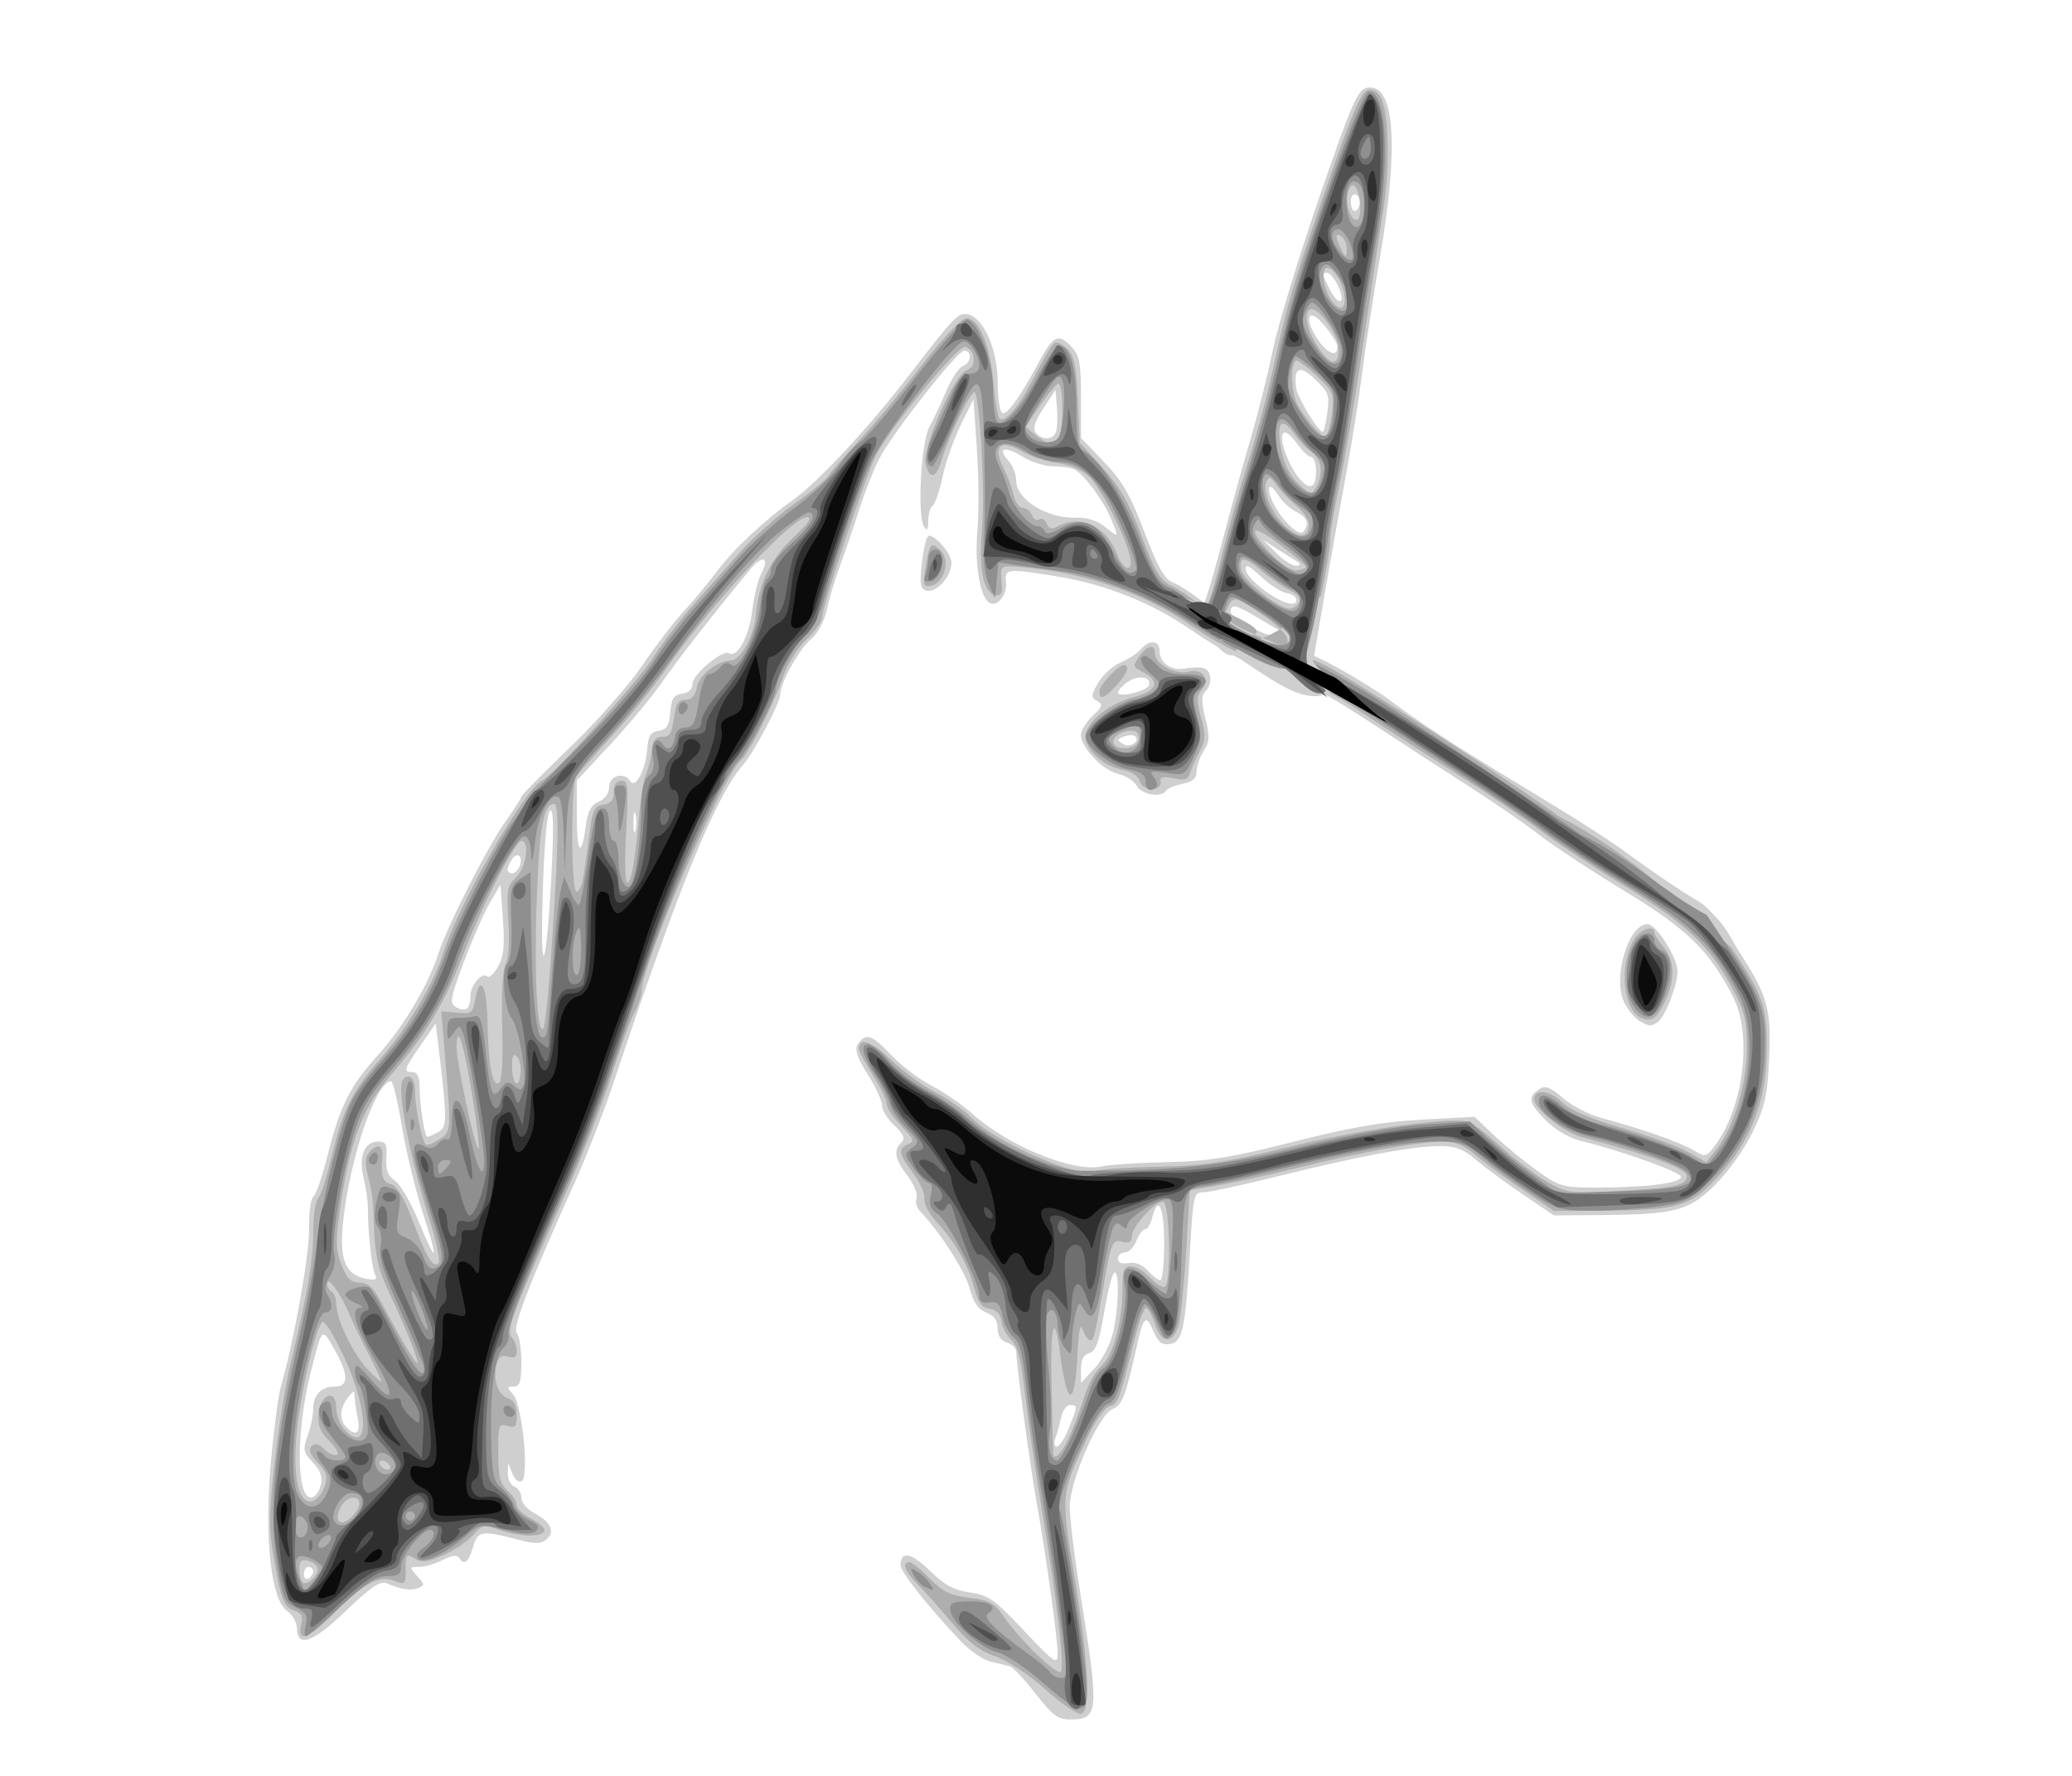 <?xml version="1.0" encoding="UTF-8"?>
<svg version="1.1" viewBox="0 0 448 384" xmlns="http://www.w3.org/2000/svg">
<g transform="translate(3.576 36.474)">
<path transform="translate(8.136,-27.661)" d="m212.22 357.45c-2.352-3.046-4.827-5.707-5.5-5.913-0.673-0.206-2.542-0.666-4.155-1.023-1.613-0.357-4.538-2.34-6.5-4.407-7.11-7.5-13.06-15-13.06-16.48 0-3.162 2.335-2.718 6.343 1.207 3.184 3.118 5.209 4.217 8.657 4.699 3.995 0.559 5.31 1.49 11.721 8.297 6.472 6.871 7.224 7.4 7.25 5.091 0.035-3.124-2.427-20.925-4.534-32.777-1.47-8.24-4.44-30.21-4.44-32.79 0-0.671-0.9-1.506-2-1.855-1.285-0.408-2-1.513-2-3.092 0-1.688-0.767-2.749-2.45-3.389-1.744-0.663-2.779-2.169-3.591-5.225-0.995-3.743-6.636-12.518-10.72-16.673-0.745-0.758-1.096-2.055-0.779-2.881 0.317-0.826-0.557-2.988-1.942-4.804-2.779-3.643-3.114-5.441-1.345-7.21 0.899-0.899 0.547-1.755-1.5-3.652-1.47-1.37-2.67-3.32-2.67-4.34 0-1.019-1.4-4.06-3.112-6.759-2.214-3.491-2.843-5.334-2.179-6.386 1.677-2.659 3.028-2.261 7.137 2.102 2.227 2.365 6.211 5.403 8.851 6.752 2.641 1.349 6.674 4.133 8.961 6.187 7.66 6.878 21.691 12.601 27.669 11.287 1.744-0.383 8.121-0.803 14.171-0.933 9.108-0.195 13.837-0.955 27.5-4.417 12.414-3.146 19.3-4.33 27.808-4.781l11.308-0.599 4.192 3.985c2.306 2.192 6.503 5.635 9.326 7.652 4.872 3.48 5.536 3.667 13 3.658 10.8-0.012 18.515-1.029 18.089-2.385-0.344-1.094-13.234-5.696-21.48-7.669-2.62-0.627-5.621-2.383-7.804-4.566-3.683-3.683-3.927-5.03-1.223-6.736 1.223-0.772 2.399-0.303 5.024 2.002 1.885 1.655 5.64 3.601 8.344 4.324 8.575 2.292 16.823 5.17 19.724 6.881 2.721 1.605 2.866 1.58 4.71-0.843 6.208-8.159 8.196-23.89 4.055-32.096-5.058-10.022-9.937-14.809-23.431-22.987-7.072-4.286-15.397-9.763-18.5-12.17-3.103-2.407-9.823-7.047-14.934-10.312-5.111-3.264-14.336-9.253-20.5-13.309-11.756-7.735-16.531-10.15-25.865-13.082-3.112-0.978-9.187-4.257-13.5-7.287-8.549-6.006-18.853-10.195-29.208-11.874-11.179-1.812-11.677-1.759-11.333 1.202 0.349 3.006-2.288 5.827-3.92 4.194-1.887-1.887-2.877-8.689-2.251-15.471 0.34-3.68 0.287-11.552-0.118-17.492l-0.736-10.8-2.72 5.492c-1.496 3.02-3.276 8.072-3.955 11.225-0.679 3.153-1.655 5.992-2.167 6.309-0.513 0.317-0.939 1.787-0.947 3.267-0.011 1.932-0.263 2.3-0.892 1.306-1.53-2.416-0.686-18.289 1.149-21.615 0.91-1.65 2.555-5.143 3.656-7.762s2.699-5.03 3.551-5.357c1.848-0.709 2.091-3.399 0.301-3.34-1.53 0.051-15.441 17.756-18.372 23.384-1.167 2.241-3.127 7.225-4.355 11.075-1.228 3.85-3.074 9.25-4.102 12s-2.299 6.982-2.824 9.405c-0.567 2.619-1.964 5.255-3.444 6.5-2.58 2.17-6.652 9.463-6.652 11.914 0 1.78-5.657 12.542-7.98 15.181-5.948 6.756-13.952 26.358-27.972 68.5-2.104 6.325-5.952 16.225-8.55 22-9.788 21.754-13.503 31.394-12.49 32.407 0.55 0.55 1 3.38 1 6.3 0 4.265-0.323 5.3-1.655 5.3-1.499 0-1.509 0.165-0.107 1.75 1.959 2.215 3.487 17.683 1.847 18.697-0.624 0.386-1.505-0.323-2.03-1.633l-0.928-2.31-0.063 2.281c-0.035 1.255 0.612 2.54 1.437 2.857 0.819 0.31 1.499 1.41 1.499 2.44 0 1.046 1.266 2.522 2.879 3.356 3.522 1.821 4.496 4.007 2.518 5.648-1.172 0.973-2.474 0.975-6.191 0.012-7.938-2.056-8.605-1.942-9.663 1.652-0.976 3.316-1.942 4.032-3.041 2.254-0.388-0.628-1.684-0.444-3.509 0.5-1.592 0.83-3.886 1.5-5.098 1.5-2.134 0-2.147 0.064-0.414 1.979 1.641 1.814 1.653 2.032 0.14 2.613-1.622 0.622-3.407 0.341-6.861-1.082-1.298-0.534-3.504 0.986-8.672 5.975-7.192 6.944-10.561 8.132-10.616 3.747-0.015-1.228-0.98-2.9-2.144-3.715-3.47-2.431-4.929-15.816-3.489-32.017 0.636-7.15 1.611-14.575 2.167-16.5 2.842-9.831 6.142-28.253 6.081-33.946-0.038-3.546 0.377-6.722 0.922-7.059 0.545-0.337 1.946-4.411 3.113-9.053 2.676-10.645 4.923-15.087 11.008-21.761 5.225-5.73 10.885-15.25 12.897-21.68 1.823-5.83 10.653-23.24 14.585-28.75 1.863-2.62 3.387-5 3.387-5.3 0-0.3 4.686-5.049 10.413-10.553 5.727-5.504 12.769-13.47 15.649-17.702 2.88-4.232 6.902-9.495 8.939-11.695 2.037-2.2 5.233-6.037 7.101-8.526 3.838-5.113 10.246-11.139 16.898-15.889 5.246-3.747 16.105-15.444 24.775-26.687 9.941-12.893 10.671-13.651 12.743-13.252 3.363 0.648 6.446 7.584 6.465 14.545 9e-3 3.405 0.449 6.459 0.979 6.786 0.981 0.607 3.905-3.479 8.161-11.403 2.874-5.351 4.061-5.865 6.788-2.939 1.79 1.916 2.09 3.496 2.09 10.991v8.753l4.958 5.171c3.972 4.142 5.712 7.16 8.75 15.169 2.907 7.663 4.34 10.209 6.138 10.9 1.29 0.496 4.215 2.386 6.5 4.201 6.089 4.836 8.747 6.327 14.231 7.986 8.399 2.54 14.55 5.587 24.922 12.344 15.277 11.666 35.745 22.404 50.63 32.618 21.674 15.778 15.522 9.296 21.674 15.778 1.704 1.796 4.051 6.225 4.051 6.225 6.645 10.211 7.425 12.874 6.934 23.7-0.367 8.1-0.9 10.498-3.564 16.025-1.788 3.709-5.282 8.614-8.137 11.424-5.738 5.647-8.568 6.377-25.215 6.503l-9.634 0.073-6.866-4.663c-3.776-2.564-8.344-5.939-10.151-7.5-2.488-2.149-4.307-2.837-7.5-2.836-5.873 2e-3 -17.754 2.201-34.644 6.412-7.92 1.97-15.38 3.58-16.59 3.58-2.094 0-2.22 0.531-2.9 12.25-1.006 17.329-1.612 20.177-4.375 20.572-1.733 0.247-2.566-0.418-3.599-2.876-1.555-3.697-2.129-3.119-3.624 3.644-2.295 10.39-3.118 12.52-5.116 13.259-2.983 1.103-9.311 15.491-9.303 21.151 3e-3 2.475 0.979 10.575 2.168 18 4.269 26.655 4.166 28.004-2.116 27.996-2.61-3e-3 -3.835-0.92-7.405-5.542zm-156.22-26.51c0-0.52-0.45-0.94-1-0.94s-1 0.702-1 1.559c0 0.857 0.45 1.281 1 0.941s1-1.042 1-1.559zm1.603-18.496c0.473-1.886 0.035-3.201-1.674-5.02-2.083-2.217-2.196-2.797-1.122-5.766 0.657-1.81 1.194-4.41 1.194-5.77 0-3.1 1.715-4.88 4.7-4.88 3.047 0 2.999-2.564-0.15-8.11-2.699-4.751-2.594-4.854-5.08 5.035-3.185 12.67-3.155 27.07 0.056 27.07 0.79 0 1.724-1.15 2.077-2.555zm161.79-12.46c1.95-4.88 1.96-4.98 0.23-4.98-0.756 0-1.625 1.238-1.93 2.75-0.305 1.512-0.86 3.538-1.232 4.5-0.372 0.963-0.228 1.75 0.321 1.75 0.549 0 1.722-1.809 2.607-4.02zm-153.76-2.1c-0.344-1.719-0.639-3.856-0.657-4.75-0.027-1.363-0.269-1.312-1.5 0.316-1.78 2.354-1.881 4.746-0.268 6.359 2.088 2.088 3.071 1.307 2.425-1.925zm163.25-18.289c1.302-5.173 1.51-13.942 0.312-13.201-0.448 0.277-1.438 4.194-2.201 8.705-1.072 6.338-1.796 8.309-3.186 8.673-1.226 0.32-1.799 1.423-1.799 3.459v2.989l2.874-3.077c1.581-1.692 3.381-5.089 4-7.549zm-159.46-12.71c-0.715-1.157-1.589-9.069-1.587-14.376 4.8e-4 -1.65-0.429-4.686-0.955-6.746-1.139-4.47 0.213-7.76 3.186-7.76 1.661 0 1.956 0.59 1.76 3.512-0.175 2.597 0.305 3.891 1.843 4.968 1.144 0.801 3.342 4.508 4.885 8.238 4.181 10.105 4.719 9.762 1.293-0.825-1.673-5.16-3.769-13.78-4.66-19.14-0.89-5.36-1.941-9.75-2.335-9.75-2.984 0-8.054 13.872-10.008 27.382-1.625 11.24-0.196 14.956 5.964 15.502 0.727 0.065 1-0.383 0.614-1.008zm170.58-6.88c0-7.831-1.307-10.608-2.589-5.5-0.345 1.375-1.04 2.5-1.544 2.5-0.504 0-1.344 1.125-1.867 2.5-0.523 1.375-1.637 2.5-2.475 2.5-0.839 0-1.525 0.613-1.525 1.361 0 0.877 0.81 1.207 2.278 0.926 1.45-0.277 2.96 0.319 4.155 1.639 1.04 1.14 2.26 2.07 2.72 2.07 0.47 0 0.85-3.6 0.85-8zm-157-24c1.979-1.059 1.997-2.586 0.211-17.5l-0.719-6-3.246 4.68c-3.682 5.31-3.835 5.82-1.746 5.82 1.023 0 1.504 1.033 1.511 3.25 0.013 3.932 1.082 10.75 1.686 10.75 0.239 0 1.275-0.45 2.303-1zm7.001-29.44c0-2.403 2.565-5.332 3.687-4.21 0.351 0.351 1.366-0.597 2.254-2.107 1.254-2.132 1.497-4.423 1.087-10.246l-0.528-7.5-2.255 3.816c-1.24 2.099-3.769 7.847-5.62 12.773-2.982 7.939-3.183 9.059-1.766 9.852 2.134 1.2 3.141 0.43 3.141-2.38zm17.6-28.06c0.44-9.17 0.31-12.705-0.44-11.997-0.634 0.597-1.261 8.075-1.552 18.5-0.564 20.232 0.946 15.301 1.992-6.503zm-6.94-0.043c0.81-2.11-0.542-3.25-1.694-1.428-1.229 1.94-1.205 2.98 0.065 2.98 0.567 0 1.298-0.694 1.623-1.543zm14.28-8.716c0.416-3.114 1.159-4.492 2.815-5.219 1.38-0.605 2.25-1.863 2.25-3.25 0-2.404 3.266-3.259 4.545-1.189 1.075 1.74 3.278-2.285 3.633-6.641 0.259-3.165 0.749-3.994 2.515-4.245 1.735-0.247 2.257-1.082 2.5-4 0.245-2.949 0.757-3.752 2.557-4.007 1.388-0.197 2.25-1.014 2.25-2.131 0-1.999 6.503-7.474 7.872-6.628 1.801 1.113 4.357-3.513 5.036-9.113 0.387-3.195 1.278-6.859 1.979-8.144 1.844-3.379 0.318-4.114-2.223-1.07-7.119 8.532-15.701 19.499-19.165 24.489-2.2 3.17-7.263 9.275-11.25 13.567l-7.25 7.804v7.689c0 8.123 0.988 9.188 1.935 2.087zm10.75-2.48c-0.252-0.963-0.457-0.175-0.457 1.75s0.206 2.712 0.457 1.75c0.252-0.963 0.252-2.538 0-3.5zm102.87-63.758c-1.81-4.347-6.16-10.132-8.19-10.913-0.85-0.323-2.91-0.587-4.58-0.587-1.678 0-4.59-0.951-6.471-2.114-3.842-2.374-5.5-1.852-2.976 0.937 0.913 1.009 1.661 2.952 1.661 4.318 0 4.067 6.798 8.24 13 7.98 2.172-0.091 4.449 0.609 6 1.844 3.27 2.604 3.266 2.608 1.565-1.464zm-11.96-18.895c0.294-0.767 0.393-3.13 0.219-5.25l-0.32-3.855-2.634 4c-1.862 2.828-2.339 4.366-1.628 5.25 1.342 1.666 3.695 1.588 4.36-0.145zm126.15 127.32c-0.963-0.561-2.407-2.29-3.21-3.842-2.7-5.22 0.76-17.08 4.98-17.08 1.85 0 6.48 7.28 6.48 10.18 0 3.052-2.746 10.009-4.362 11.053-1.457 0.941-1.776 0.915-3.888-0.315zm-108.71-50.84c-0.565-1.055-2.368-2.213-4.008-2.574-3.29-0.73-8.03-5.68-8.03-8.41 0-0.962 1.136-2.816 2.524-4.12 2.152-2.021 2.296-2.499 0.98-3.235-1.376-0.77-1.352-1.199 0.226-3.936 0.974-1.689 3.156-3.661 4.85-4.381 1.694-0.72 3.661-2.01 4.372-2.867 1.774-2.138 4.048-1.958 4.048 0.32 0 2.704 2.565 4.439 5.681 3.843 1.481-0.283 3.283-0.288 4.006-0.011 1.613 0.619 1.715 3.488 0.178 5.025-0.847 0.847-0.836 2.323 0.042 5.811 0.988 3.925 0.93 5.054-0.365 7.03-0.848 1.295-1.542 3.281-1.542 4.414 0 1.492-0.833 2.227-3.021 2.664-1.661 0.332-3.263 0.996-3.559 1.475-0.996 1.612-5.335 0.899-6.377-1.048zm-0.317-10.688c-0.352-0.352-1.435-0.335-2.405 0.037-1.497 0.574-1.543 0.815-0.301 1.582 1.533 0.947 3.873-0.452 2.707-1.619zm2.991-11.046c0.611-1.834-2.349-2.294-4.603-0.715-1.163 0.815-2.115 1.849-2.115 2.298 0 1.196 6.285-0.285 6.718-1.583zm-49.12-21.2c-0.8-1.3 0.57-11.14 1.55-11.14 1.536 0 4.861 3.951 4.861 5.777 0 3.887-4.828 7.929-6.411 5.367z" fill="#cfcfcf"/>
<path transform="translate(8.136,-27.661)" d="m214.28 356.46c-3.587-3.209-8.157-6.222-10.808-7.125-3.394-1.157-5.823-3.036-9.305-7.201-2.591-3.1-5.94-6.853-7.442-8.341-2.75-2.73-3.51-4.79-1.77-4.79 0.524 0 2.496 1.59 4.383 3.533 2.753 2.834 4.435 3.652 8.505 4.134 4.401 0.521 5.407 1.083 7.591 4.233 3.505 5.058 11.379 12.622 12.242 11.76 0.859-0.859-0.924-15.981-4.15-35.192-1.296-7.718-2.896-18.743-3.557-24.5-0.886-7.724-1.671-10.884-2.993-12.055-0.985-0.873-1.945-2.673-2.132-4-0.226-1.6-1.092-2.52-2.57-2.73-1.674-0.238-2.507-1.359-3.341-4.5-1.34-5.041-4.219-10.087-8.169-14.316-1.609-1.723-2.783-3.977-2.608-5.009 0.175-1.032-0.913-3.489-2.417-5.462-3.164-4.149-3.382-5.435-1.07-6.322 1.416-0.543 1.192-1.128-1.5-3.905-1.74-1.8-3.16-3.94-3.16-4.77 0-0.829-1.35-3.635-3-6.237s-3-5.138-3-5.637c0-2.651 2.709-1.758 6.846 2.257 2.56 2.485 6.904 5.672 9.654 7.083 2.75 1.411 6.264 3.883 7.809 5.493 5.156 5.373 23.833 13.41 26.842 11.55 0.595-0.368 6.542-0.787 13.216-0.931 10.248-0.221 14.77-0.904 29.106-4.394 15.927-3.878 35.148-6.513 38.527-5.281 0.826 0.301 3.907 2.725 6.847 5.387 2.94 2.662 7.369 6.025 9.841 7.474 4.343 2.545 4.872 2.614 15.698 2.034 12.06-0.65 14.61-1.21 14.61-3.19 0-1.626-7.346-4.359-22.697-8.446-3.96-1.05-10.3-6.08-10.3-8.17 0-2.293 3.283-1.995 5.927 0.539 1.927 1.847 6.056 3.631 13.164 5.692 5.696 1.651 12.101 3.982 14.234 5.181l3.878 2.179 2.235-2.803c3.672-4.605 6.583-14.368 6.572-22.039-9e-3 -5.795-0.509-7.796-3.224-12.889-4.816-9.035-10.014-13.932-23.542-22.175-6.74-4.107-14.84-9.454-18-11.882-3.159-2.428-11.595-8.127-18.745-12.665-7.15-4.538-16.667-10.7-21.15-13.694-4.947-3.304-11.966-6.808-17.859-8.914-6.212-2.22-12.511-5.411-17.488-8.859-10.752-7.449-24.289-11.974-38.503-12.873-2.83-0.179-2.982-3.6e-4 -2.674 3.148 0.269 2.756 0.014 3.278-1.46 2.994-2.447-0.471-3.503-5.835-2.768-14.064 0.72-7.99-0.48-29.77-1.64-29.77-0.928 0-5.713 9.931-7.107 14.75-1.124 3.886-2.571 4.194-3.44 0.733-0.831-3.311 6.308-19.571 8.896-20.262 2.217-0.592 1.917-4.563-0.377-5-1.627-0.31-16.104 17.327-19.282 23.491-2.06 4.005-11.64 32.818-11.64 35.028 0 0.893-1.5 3.005-3.332 4.694-1.879 1.732-4.084 5.252-5.055 8.071-2.144 6.225-7.419 16.655-9.117 18.028-3.757 3.038-21.496 44.304-21.496 50.006 0 0.861-0.717 2.953-1.594 4.649-0.877 1.696-3.137 7.955-5.023 13.911-1.886 5.955-6.295 17.285-9.798 25.178-11.379 25.638-12.941 29.773-11.709 31.004 0.619 0.619 1.125 1.965 1.125 2.992 0 1.371-0.498 1.709-1.876 1.272-1.374-0.436-2.033 6e-3 -2.464 1.653-0.858 3.282 0.26 6.648 2.439 7.34 1.311 0.416 1.901 1.534 1.901 3.603 0 2.545-0.303 2.904-2 2.365-1.858-0.59-2-0.18-2 5.778 0 5.142 0.396 6.771 2 8.222 1.1 0.995 2 2.404 2 3.129 0 0.726 1.35 2.017 3 2.871 1.65 0.853 3 1.99 3 2.526 0 1.684-5.808 1.541-10.395-0.255-2.571-1.007-3.131-0.861-5 1.298-1.157 1.337-4.054 3.304-6.437 4.371-3.509 1.571-4.697 1.712-6.25 0.742-1.754-1.1-1.919-0.91-1.919 2.28 0 3.341-0.107 3.443-2.607 2.493-3.212-1.221-6.824 0.802-13.352 7.48-5.02 5.135-7.611 5.965-6.648 2.129 0.462-1.84 0.146-2.579-1.299-3.038-2.434-0.77-3.062-2.33-4.635-11.53-1.07-6.254-1.041-9.66 0.173-20.5 0.801-7.15 2.32-16.6 3.375-21 3.797-15.82 4.992-22.73 4.992-28.87 0-3.429 0.466-6.7 1.035-7.269 0.569-0.569 1.914-4.718 2.989-9.219 2.426-10.158 4.417-14.09 10.834-21.402 5.472-6.235 11.178-15.873 13.171-22.244 3.386-10.828 17.845-36.017 21.597-37.625 2.214-0.949 20.327-21.015 23.807-26.375 2.143-3.3 5.96-8.334 8.482-11.186s7.023-7.945 10.001-11.317c2.978-3.372 8.378-8.223 12-10.778 3.622-2.556 7.002-5.338 7.511-6.183 0.509-0.845 3.462-4.236 6.562-7.535s9.199-10.612 13.553-16.25c4.679-6.057 8.631-10.25 9.662-10.25 2.695 0 5.14 5.761 5.837 13.754 0.348 3.99 0.928 7.549 1.289 7.91 1.181 1.181 4.343-2.612 7.712-9.249 1.818-3.582 3.723-6.77 4.232-7.085 0.51-0.315 1.762 0.269 2.783 1.299 1.465 1.476 1.943 3.817 2.265 11.084l0.408 9.213 4.89 5.351c3.714 4.063 5.751 7.621 8.467 14.787 2.943 7.767 4.093 9.68 6.494 10.813 1.605 0.757 4.043 2.39 5.418 3.629 4.4 3.964 10.311 7.14 17.53 9.416 3.867 1.22 9.142 3.423 11.722 4.897 9.664 5.52 42.316 26.741 49.151 31.944 15.88 8.073 26.932 19.643 37.177 28.266 6.971 10.495 7.755 12.733 7.705 22-0.06 11.215-3.417 19.92-10.699 27.744-5.956 6.399-8.405 7.098-25.201 7.197l-10.14 0.06-6.866-4.663c-3.776-2.564-8.344-5.939-10.151-7.5-2.337-2.019-4.356-2.837-7-2.836-4.991 2e-3 -17.96 2.337-31.01 5.585-5.888 1.465-13.63 3.179-17.205 3.809l-6.5 1.145-0.758 12.87c-0.417 7.079-1.12 14.269-1.563 15.978-1.154 4.453-3.719 4.536-5.161 0.166-0.645-1.955-1.534-3.555-1.974-3.555-0.44 0-1.554 3.038-2.474 6.75-3.279 13.23-3.574 14.018-5.42 14.501-1.059 0.277-3.112 3.209-4.855 6.933-5.707 12.196-5.687 11.978-2.785 29.468 3.169 19.105 3.691 29.643 1.49 30.076-0.825 0.162-4.297-2.207-7.715-5.266zm-157.28-25.97c0-0.694-0.9-1.496-2-1.784-1.56-0.408-2-0.031-2 1.717 0 1.232 0.296 2.536 0.658 2.898 0.869 0.87 3.342-1.22 3.342-2.83zm9-14.149c0-2.066-2.796-1.595-4.011 0.676-1.572 2.937-0.205 4.484 2.11 2.389 1.046-0.95 1.901-2.33 1.901-3.06zm-7.583-3.59c0.799-2.272 0.563-3.147-1.416-5.253-1.66-1.767-2.058-2.844-1.324-3.579 0.735-0.735 1.546-0.556 2.696 0.594 0.905 0.905 2.129 1.483 2.721 1.286 0.592-0.197-0.118-1.553-1.577-3.012-2.013-2.013-2.577-3.452-2.335-5.963 0.417-4.32 3.819-5.41 3.819-1.22 0 1.51 0.745 3.567 1.655 4.573 5.463 6.037 5.519-3.771 0.088-15.421-1.987-4.263-4.055-7.75-4.595-7.75-1.437 0-5.345 17.289-5.877 26-0.52 8.501 0.785 13.328 3.461 12.813 0.95-0.183 2.158-1.559 2.685-3.058zm14.083-4.75c-0.34-0.55-1.068-1-1.618-1s-0.722 0.45-0.382 1c0.34 0.55 1.068 1 1.618 1s0.722-0.45 0.382-1zm147.26-6.75c1.101-2.612 2.549-6.55 3.218-8.75 0.669-2.2 2.249-4.9 3.511-6 2.51-2.2 4.51-9.73 4.51-17.05 0-3.64 0.33-4.45 1.83-4.45 1.004 0 2.869 1.111 4.145 2.469 1.276 1.358 2.704 2.232 3.174 1.941 1.44-0.89 1.06-18.41-0.4-18.41-1.81 0-6.75 5.51-6.75 7.53 0 1.204-0.579 1.555-1.965 1.192-2.243-0.587-2.454-0.107-4.094 9.281-1.964 11.243-2.149 12-2.937 12-0.423 0-1.134-1.012-1.578-2.25-0.574-1.598-0.912-0.078-1.165 5.249-0.556 11.668-2.22 11.669-3.734 1e-3 -1.261-9.72-2.186-6.416-1.876 6.703 0.179 7.588 0.331 14.135 0.338 14.547 0.038 2.249 2.022 0.144 3.768-4zm-151.64-17c-1.65-3.163-3.653-7.325-4.452-9.25-1.699-4.096-4.588-8.029-4.634-6.309-0.02 0.66 0.416 1.47 0.966 1.81 0.55 0.34 1.01 1.604 1.022 2.809 0.032 3.188 3.684 10.76 6.724 13.941 1.446 1.512 2.795 2.75 3 2.75 0.204 0-0.978-2.587-2.628-5.75zm8.955-3c-1.044-2.612-3.175-7.45-4.735-10.75-2.563-5.421-3.164-8.666-3.329-17.977-0.029-1.637-0.519-4.709-1.089-6.826-0.761-2.825-0.722-4.229 0.145-5.273 1.753-2.112 3.104-1.727 2.897 0.826-0.347 4.278 0.047 5.519 1.902 6.004 1.23 0.322 2.807 2.993 4.643 7.867 3.083 8.184 4.415 10.358 5.611 9.162 0.441-0.441-0.57-5.073-2.247-10.292-3.109-9.67-5.819-22.28-5.854-27.24-0.013-1.79 0.506-2.75 1.48-2.75 1.021 0 1.508 1.038 1.524 3.25 0.025 3.448 1.462 10.569 2.302 11.409 0.275 0.275 1.587-0.211 2.916-1.082 2.651-1.737 2.645-1.635 1.193-18.912l-0.742-8.835 3.378 0.335c3.048 0.302 3.43 0.049 3.904-2.583 1.079-5.985 2.56-3.577 2.713 4.41 0.181 9.454 1.078 14.27 2.496 13.394 0.631-0.39 0.894-5.07 0.689-12.259-0.202-7.084 0.088-12.35 0.742-13.475 0.634-1.09 0.877-4.898 0.595-9.3-0.428-6.668-0.253-7.664 1.656-9.443 2.165-2.01 3.025-7.9 1.145-7.9-1.327 0-8.733 14.505-12.669 24.813-3.938 10.312-8.052 17.173-15.379 25.646-6.333 7.324-8.985 14.259-11.152 29.162-0.992 6.819-0.944 8.743 0.301 12 1.159 3.033 2.011 3.879 3.909 3.879 1.853 0 2.997 1.064 4.837 4.5 7.245 13.533 9.549 16.592 6.215 8.25zm13.37-52.92c-1.827-11.41-3.346-16.2-3.433-10.83-0.054 3.324 4.131 22.691 4.766 22.055 0.22-0.22-0.38-5.273-1.333-11.228zm9.634-8.649c-0.773-0.77-1.08-0.22-1.08 1.95 0 3.948 1.403 5.36 1.828 1.841 0.18-1.495-0.157-3.203-0.75-3.796zm7.071-17.915c1.79-24.02 2.15-36.76 1.02-36.76-2.373 0-3.221 4.586-3.829 20.711-0.591 15.675 0.087 29.198 1.397 27.887 0.314-0.314 0.95-5.64 1.413-11.834zm7.29-21.01c0.295-1.788 0.879-5.95 1.298-9.25 0.658-5.181 1.069-6.044 3.009-6.32 1.625-0.231 2.247-0.992 2.247-2.75 0-1.594 0.569-2.43 1.653-2.43 1.475 0 1.585 1.183 1.023 11-0.349 6.107-0.24 11 0.247 11 0.907 0 1.789-5.146 2.657-15.5 0.277-3.3 0.919-6.9 1.426-8 0.508-1.1 1.052-3.35 1.208-5 0.213-2.238 0.793-3 2.285-3 1.583 0 2.104-0.833 2.5-4 0.395-3.159 0.919-4 2.49-4.002 1.385-1e-3 2.146-0.844 2.5-2.77 0.476-2.589 4.431-5.678 7.374-5.759 2.122-0.059 4.907-5.189 5.34-9.837 0.642-6.89 3.212-12.13 8.271-16.871 3.152-2.953 4-4.243 2.796-4.25-3.238-0.02-20.687 18.753-30.271 32.566-2.75 3.964-8.106 10.602-11.903 14.753-3.796 4.15-7.277 8.136-7.735 8.858-1.172 1.848-1.087 24.812 0.092 24.812 0.525 0 1.196-1.462 1.491-3.25zm118.1-69.507c-1.2-4.824-6.332-14.712-8.876-17.103-1.46-1.372-4.226-2.532-6.808-2.855-2.392-0.299-5.844-1.444-7.671-2.545-4.513-2.717-6.323-1.116-3.978 3.521 0.899 1.778 1.905 4.47 2.237 5.982 0.331 1.512 1.221 2.75 1.976 2.75 0.756 0 1.644 0.704 1.974 1.563 0.33 0.86 1.056 1.281 1.614 0.937 0.558-0.345 1.281 0.069 1.607 0.918 0.445 1.158 1.052 1.299 2.427 0.563 5.003-2.678 10.499-2e-3 12.874 6.268 0.573 1.512 1.552 2.75 2.175 2.75 0.735 0 0.893-0.966 0.449-2.75zm-15.14-25.832c0.971-2.529 0.7-11.618-0.335-11.252-0.52 0.184-2.32 2.359-3.99 4.834l-3.048 4.5 2.101 1.75c2.609 2.173 4.48 2.233 5.272 0.168zm125.84 125.91c-4.063-1.621-4.993-11.623-1.588-17.076 1.356-2.171 4.359-3.138 4.359-1.403 0 0.466 0.9 1.885 2 3.153 2.423 2.794 2.5 7.301 0.202 11.927-1.763 3.55-2.806 4.263-4.973 3.399zm-108.47-51.122c-0.31-1.185-1.754-2.152-3.832-2.568-4.15-0.83-7.93-4.27-7.93-7.23 0-3.028 5.152-7.172 10.633-8.552 4.915-1.238 5.585-3.446 1.641-5.412-2.044-1.019-2.095-1.262-0.684-3.275 1.756-2.506 3.41-2.845 3.41-0.698 0 2.336 4.418 4.707 7.385 3.963 3.051-0.766 4.601 1.667 2.599 4.08-0.985 1.187-0.986 2.4-6e-3 5.903 1.04 3.714 0.994 4.856-0.293 7.243-0.84 1.559-1.788 3.658-2.106 4.664-0.46 1.458-1.194 1.694-3.607 1.164-2.228-0.489-2.956-0.318-2.751 0.647 0.462 2.178-3.889 2.24-4.458 0.064zm-0.414-8.672c0.31-0.807 0.129-1.736-0.402-2.065-1.519-0.939-4.947 0.516-4.947 2.1 0 1.906 4.616 1.875 5.349-0.035zm-8.35-10.87c0-1.34 4.06-5.67 5.31-5.67 1.37 0 0.633 1.954-1.679 4.449-2.64 2.85-3.63 3.19-3.63 1.22zm-37.598-26.786c0.85-5.316 1.21-5.705 3.321-3.595 2.099 2.099 0.712 6.999-2.137 7.548-1.679 0.323-1.802-0.087-1.184-3.953z" fill="#aeaeae"/>
<path transform="translate(8.136,-27.661)" d="m213.81 355.07c-3.681-3.235-8.023-6.174-9.65-6.531-3.636-0.799-9.972-6.319-10.367-9.032-0.251-1.725 0.298-2.006 4.016-2.063 4.444-0.067 6.434 1.176 4.146 2.59-1.362 0.842 1.172 3.381 9.116 9.136 2.052 1.486 4.027 3.183 4.39 3.769 0.362 0.586 1.365 1.066 2.229 1.066 1.319 0 1.454-0.838 0.844-5.25-0.399-2.888-1.317-9.75-2.039-15.25-0.722-5.5-2.251-15.425-3.397-22.054-1.146-6.63-2.489-16.051-2.984-20.936-0.659-6.502-1.361-9.219-2.621-10.14-0.946-0.692-2.029-2.745-2.407-4.564-0.556-2.677-1.105-3.246-2.885-2.993-1.58 0.22-2.2-0.21-2.2-1.54 0-2.957-6.601-15.892-8.95-17.537-1.65-1.156-1.996-2.114-1.491-4.127 0.394-1.57 0.241-2.621-0.382-2.621-0.572 0-2.047-1.413-3.276-3.14-2.13-2.991-2.151-3.203-0.443-4.452 1.683-1.23 1.608-1.497-1.213-4.317-1.653-1.653-3.273-4.071-3.6-5.371-0.326-1.301-1.73-4.04-3.119-6.086-4.726-6.964-2.411-9.167 3.029-2.882 1.786 2.062 5.429 4.854 8.096 6.203 2.667 1.349 6.791 4.197 9.164 6.33 6.359 5.715 18.229 11.065 24.57 11.075 20.415 0.031 30.382-1.065 47.318-5.202 10.634-2.598 20.867-4.443 26.8-4.833l9.598-0.63 3.7 3.513c2.035 1.932 6.293 5.435 9.463 7.784l5.763 4.271 13.515-0.458c13.843-0.469 16.916-1.341 14.595-4.137-1.316-1.586-12.811-5.795-20.945-7.669-5.5-1.25-11.19-5.11-11.19-7.57 0-2.098 1.848-1.716 5.151 1.063 1.617 1.361 4.832 2.96 7.144 3.555 8.62 2.216 17.309 5.282 20.608 7.272l3.404 2.053 2.305-2.89c6.839-8.577 9.101-25.667 4.561-34.463-5.253-10.176-10.059-14.916-23.216-22.894-6.899-4.183-15.536-9.837-19.193-12.564-6.687-4.986-37.025-25.003-46.17-30.462-2.699-1.611-8.099-3.933-12-5.16-4.221-1.327-10.966-4.741-16.658-8.431-9.528-6.177-21.052-10.814-29.435-11.844-2.2-0.27-6.107-0.806-8.682-1.19l-4.682-0.699-0.355 3.872-0.355 3.872-1.355-3c-0.806-1.784-1.23-5.433-1.045-9 0.171-3.3 0.266-8.925 0.212-12.5-0.398-26.34-0.675-26.785-7.314-11.751-1.882 4.262-3.712 7.749-4.065 7.75-1.611 0.003-1.551-3.122 0.126-6.642 1.011-2.121 2.753-5.995 3.871-8.607 1.484-3.467 2.589-4.75 4.09-4.75 1.2-0.01 2.06-0.662 2.06-1.576 0-2.378-1.91-5.434-3.39-5.434-1.91 0-17.04 19.753-20.01 26.11-2.5 5.353-7.26 19.35-10.18 29.89-0.852 3.08-2.549 6.38-3.856 7.5-2.479 2.125-6.563 9.48-6.563 11.819 0 1.78-5.657 12.542-7.98 15.181-4.756 5.403-15.004 29.042-22.326 51.5-6.198 19.012-10.612 31.054-14.843 40.5-8.611 19.221-13.009 30.443-12.638 32.248 0.198 0.964-0.274 2.236-1.048 2.828-1.902 1.453-2.931 9.064-2.681 19.84 0.176 7.598 0.506 9.158 2.232 10.556 1.114 0.902 2.317 2.559 2.674 3.683 0.357 1.123 1.833 2.582 3.281 3.242 1.943 0.885 2.339 1.493 1.513 2.319-0.826 0.826-2.576 0.77-6.675-0.213-5.38-1.291-5.641-1.256-8.283 1.098-4.363 3.888-9.253 6.274-10.435 5.092-0.704-0.704-0.36-1.445 1.09-2.35 2.063-1.3 2.93-3.85 1.304-3.85-1.674 0-6.187 5.69-6.187 7.8 0 1.78-0.577 2.2-3.04 2.2-2.364 0-4.576 1.44-9.96 6.5-3.807 3.575-7.212 6.5-7.569 6.5s-0.372-1.099-0.035-2.443c0.497-1.982 0.093-2.692-2.14-3.763-2.465-1.181-2.888-2.158-4.037-9.307-1.981-12.326-0.586-25.953 5.239-51.191 1.422-6.162 2.98-14.712 3.461-19 1.007-8.975 5.14-25.577 7.507-30.154 0.888-1.717 3.684-5.453 6.215-8.302 6.56-7.39 10.691-14.22 13.793-22.84 2.865-7.95 11.274-24.36 15.21-29.68 1.296-1.75 2.356-3.43 2.356-3.74 0-0.303 5.319-5.845 11.819-12.317 6.501-6.471 13.55-14.466 15.664-17.766 2.115-3.3 5.908-8.327 8.431-11.171 2.522-2.844 6.836-7.761 9.586-10.926 2.75-3.165 8.273-8.176 12.273-11.135 4-2.959 8.433-7.133 9.85-9.275 1.417-2.142 3.591-4.559 4.831-5.371 1.24-0.812 6.657-7.151 12.038-14.087 5.381-6.935 10.284-12.458 10.896-12.272 2.57 0.78 5.612 9.122 5.612 15.39 0 3.426 0.446 6.505 0.992 6.842 1.56 0.964 5.573-3.689 8.947-10.374 1.7-3.364 3.69-6.118 4.41-6.118 2.34 0 3.65 4.865 3.65 13.512 0 7.25 0.264 8.559 1.902 9.436 3.338 1.787 8.636 10.279 12.097 19.395 2.576 6.782 3.922 9.057 5.775 9.762 1.329 0.505 4.286 2.446 6.571 4.311 4.63 3.781 13.209 8.584 15.333 8.584 3.055 0 14.378 5.551 23.821 11.678 19.274 12.506 37.057 24.334 43.384 28.855 12.063 5.952 18.045 12.512 27.442 17.529l5.569 8.373c6.556 10.044 7.478 13.132 6.859 22.977-0.644 10.239-4.557 19.012-11.548 25.892-4.4 4.329-5.513 4.894-11.293 5.73-3.526 0.51-9.829 0.936-14.007 0.947-7.133 0.019-7.955-0.214-13.5-3.821-3.248-2.113-7.86-5.488-10.25-7.5-3.9-3.29-4.92-3.66-10.13-3.66-6.787 0-17.978 1.973-34.016 5.997-6.325 1.587-13.414 3.177-15.753 3.533-5.096 0.775-4.966 0.363-5.588 17.834-0.349 9.81-0.824 13.23-2.003 14.409-1.394 1.394-1.71 1.133-3.226-2.655-0.924-2.31-2.143-4.046-2.709-3.858-0.565 0.188-2.136 4.988-3.489 10.665-1.947 8.167-2.865 10.428-4.395 10.828-2.72 0.711-11.785 20.903-10.395 23.153 0.803 1.299 5.363 30.779 5.735 37.069 0.437 7.404-1.032 7.418-9.369 0.091zm-155.81-25.02c0-0.401-1.14-1.248-2.534-1.883-3.176-1.447-4.059 0.154-2.429 4.411l1.119 2.922 1.922-2.361c1.057-1.3 1.922-2.69 1.922-3.09zm1.812-5.987c0.25-0.75-0.125-1.125-0.875-0.875-0.722 0.241-1.509 1.028-1.75 1.75-0.25 0.75 0.125 1.125 0.875 0.875 0.722-0.241 1.509-1.028 1.75-1.75zm-5.148-3.495c-0.331-0.85-1.065-1.56-1.633-1.56-1.151 0-1.413 3.285-0.348 4.35 1.098 1.098 2.639-1.067 1.981-2.783zm10.899-2.023c1.799-2.74 1.22-4.54-1.462-4.54-1.885 0-4.523 4.508-3.555 6.075 1.038 1.679 3.382 0.964 5.017-1.531zm12.437 0.46c0-0.55-0.45-1-1-1s-1 0.45-1 1 0.45 1 1 1 1-0.45 1-1zm-18.976-5.058c1.127-2.72 1.026-3.383-0.909-6-1.196-1.62-1.738-2.94-1.204-2.94 0.534 0 1.249 0.45 1.589 1 0.723 1.17 4.5 1.361 4.5 0.228 0-0.425-1.383-2.45-3.073-4.5-3.07-3.724-3.537-6.692-1.177-7.478 0.769-0.256 1.25 0.51 1.25 1.993 0 3.046 4.301 7.24 6.542 6.38 1.367-0.524 1.527-1.516 0.949-5.877-0.382-2.885-1.099-5.673-1.593-6.196s-0.881-1.873-0.861-3c0.031-1.704 0.612-1.379 3.44 1.927 5.045 5.896 5.383 3.563 0.665-4.585-4.208-7.268-5.151-10.84-2.893-10.955 0.688-0.035 0.237-0.47-1-0.968-1.238-0.497-2.25-1.316-2.25-1.82 0-1.075 3.982-2.278 5.149-1.557 0.441 0.273 2.884 4.526 5.428 9.452 4.147 8.03 6.424 10.85 6.424 7.95 0-0.557-2.262-6.066-5.026-12.242-3.756-8.39-4.871-11.936-4.412-14.028 0.346-1.577 0.109-3.409-0.545-4.197-0.778-0.938-0.89-2.691-0.338-5.333 0.749-3.588 1.025-3.859 3.134-3.071 2.1 0.785 2.251 1.277 1.639 5.356-0.622 4.151-0.485 4.564 1.815 5.438 1.419 0.54 2.947 2.261 3.555 4.007 0.753 2.159 1.526 2.885 2.623 2.464 2.204-0.846 1.986-2.548-1.835-14.34-3.567-11.008-3.704-13.699-0.615-12.046 1.286 0.688 2.14 0.545 3.013-0.507 0.67-0.807 1.617-1.221 2.105-0.92 0.488 0.3 0.887-1.54 0.887-4.09 0-6.674 2.146-5.281 3.701 2.402 1.583 7.823 3.224 11.072 3.269 6.471 0.034-3.573-3.482-24.916-4.575-27.762-0.693-1.807-0.76-1.808-2.056-0.036-1.246 1.69-1.339 1.64-1.339-0.76 0-2.033 0.481-2.572 2.25-2.522 1.238 0.035 2.908-0.125 3.713-0.356 1.143-0.327 1.641 1.219 2.28 7.081 1.088 9.982 1.496 11.048 3.297 8.602 1.151-1.563 1.666-1.676 2.917-0.637 1.24 1.029 1.626 0.983 2.1-0.253 0.726-1.892-1.188-12.562-2.547-14.2-1.694-2.042-2.423-10.309-1.054-11.959 0.801-0.965 1.113-4.131 0.903-9.155-0.293-7.021-0.129-7.807 1.91-9.161l2.23-1.48 0.117 11.372c0.15 14.55 1.11 24.37 2.38 24.37 1.175 0 1.213-0.261 2.388-16.5 0.498-6.875 1.239-13.792 1.647-15.372l0.742-2.872 1.376 3.273c0.757 1.8 1.604 3.046 1.882 2.768 0.278-0.278 0.965-3.609 1.525-7.401 1.79-12.18 2.12-13.4 3.54-13.4 0.923 0 1.391 1.178 1.391 3.5 0 1.925 0.45 3.5 1 3.5s1.007 1.688 1.015 3.75c0.016 3.974 1.399 7.169 2.587 5.981 1.072-1.072 2.271-9.457 2.338-16.358 0.041-4.248 0.533-6.521 1.604-7.409 1.039-0.862 1.347-2.181 0.941-4.027-0.605-2.753 0.825-4.859 2.004-2.952 1.064 1.721 2.355 1.129 2.691-1.234 0.21-1.477 1.007-2.25 2.32-2.25 1.662 0 2.154-0.971 2.912-5.75 0.531-3.347 1.42-5.75 2.128-5.75 0.669 0 1.78-0.681 2.471-1.512 0.861-1.038 1.631-1.2 2.454-0.517 1.686 1.399 5.447-6.427 6.219-12.939 0.332-2.799 0.989-5.328 1.46-5.62 0.471-0.291 0.87-1.291 0.885-2.221 0.015-0.93 2.04-3.452 4.5-5.604 4.135-3.617 5.741-6.587 3.562-6.587-0.501 0-3.132 1.756-5.848 3.903-5.667 4.48-14.113 14.344-24.231 28.301-3.869 5.337-10.153 13.067-13.964 17.176-7.462 8.048-7.839 9.001-8.356 21.119l-0.299 7-0.196-7.691c-0.108-4.23-0.586-7.932-1.062-8.226-1.91-1.18-4.46 3.605-5.149 9.664-0.497 4.372-0.752 5.125-0.848 2.503-0.091-2.498-0.608-3.75-1.548-3.75-1.797 0-11.611 18.392-14.509 27.19-2.537 7.705-7.506 15.776-14.916 24.229-3.768 4.299-5.725 7.656-7.148 12.263-2.688 8.702-5.199 23.741-4.457 26.696 0.366 1.457-8e-3 3.378-0.932 4.787-1.045 1.594-1.238 2.835-0.6 3.844 1.375 2.18 1.175 3.99-0.443 3.99-0.973 0-2.254 3.501-4.116 11.25-2.953 12.29-3.676 24.824-1.645 28.5 1.78 3.221 4.685 2.842 6.197-0.808zm8.976-71.88c0-0.518 0.45-1.219 1-1.559 0.55-0.34 1 0.084 1 0.941 0 0.86-0.45 1.56-1 1.56s-1-0.423-1-0.941zm9.079-7.476c-0.043-1.054 0.193-1.645 0.525-1.312 0.332 0.332 0.368 1.195 0.079 1.917-0.319 0.798-0.556 0.561-0.604-0.604zm-1.079-5.91c0-2.02 0.439-3.67 0.975-3.67 0.56 0 0.712 1.383 0.356 3.25-0.867 4.56-1.331 4.7-1.331 0.42zm45.986-60.25c-8e-3 -1.604-0.285-3.929-0.617-5.167-0.441-1.646-0.174-2.25 0.995-2.25 1.326 0 1.492 0.806 0.976 4.75-0.731 5.587-1.334 6.775-1.354 2.667zm13.01-23.86c0-0.86 0.45-1.56 1-1.56s1 0.423 1 0.941-0.45 1.219-1 1.559c-0.55 0.34-1-0.084-1-0.941zm-61.441 164.34c0.993-1.606-2.272-4.591-3.585-3.278-0.572 0.572-0.752 1.79-0.4 2.707 0.726 1.892 2.97 2.213 3.985 0.571zm146.69-7.65c1.389-3.163 3.062-7.441 3.717-9.508 0.655-2.067 2.003-4.193 2.996-4.724 2.288-1.225 5.481-13.707 4.568-17.862-0.973-4.432 1.12-4.883 5.037-1.087 1.869 1.812 3.638 3.055 3.931 2.762 0.293-0.293 0.813-4.809 1.156-10.035 0.453-6.89 0.295-9.707-0.575-10.244-1.37-0.85-9.08 3.9-9.08 5.59 0 0.795-0.39 0.785-1.376-0.034-1.115-0.925-1.579-0.331-2.442 3.128-0.586 2.348-1.367 6.575-1.736 9.392-0.876 6.697-2.059 8.596-3.663 5.878-1.143-1.937-1.202-1.921-1.882 0.5-0.386 1.375-0.761 4.075-0.834 6-0.124 3.3-0.215 3.389-1.6 1.559-0.808-1.068-1.468-3.179-1.468-4.691 0-3.129-1.5-4.614-2.37-2.346-0.319 0.831-0.158 5.935 0.357 11.342 0.515 5.407 0.673 11.455 0.351 13.44-0.622 3.833 0.017 6.696 1.494 6.696 0.492 0 2.032-2.587 3.421-5.75zm-140.83-27.17c-0.917-2.292-1.855-3.979-2.084-3.75-0.229 0.229 0.334 2.292 1.25 4.583 0.917 2.292 1.855 3.979 2.084 3.75 0.229-0.229-0.334-2.292-1.25-4.583zm5.583-30.58c1.02-1.23 0.951-1.5-0.378-1.5-0.892 0-1.622 0.68-1.622 1.5 0 0.825 0.17 1.5 0.378 1.5s0.938-0.675 1.622-1.5zm28.93-47.25c-0.051-4.137-0.311-5.189-0.93-3.75-1.205 2.804-1.205 9.5 0 9.5 0.559 0 0.969-2.537 0.93-5.75zm120.07-82.152c0-2.17-4.54-12.89-6.82-16.09-3.68-5.175-6.27-6.952-10.18-6.984-1.92-0.016-4.85-0.923-6.5-2.016-5.354-3.546-8.668-1.804-6.075 3.192 0.697 1.343 1.589 3.727 1.984 5.299 0.785 3.127 4.408 7.464 6.258 7.492 0.642 0.01 1.329 0.504 1.527 1.099 0.23 0.69 1.499 0.428 3.502-0.722 4.666-2.678 8.203-1.116 11.073 4.891 1.248 2.612 2.936 4.749 3.75 4.749 0.81 0 1.48-0.41 1.48-0.91zm-15.837-32.997c0.363-2.974 0.313-6.343-0.11-7.488-0.682-1.845-1.184-1.434-4.41 3.609-2 3.129-3.64 6.072-3.64 6.538 0 1.755 2.576 3.324 4.993 3.041 2.234-0.261 2.579-0.883 3.167-5.7zm-29.921 253.24c-0.694-0.28-1.733-1.39-2.31-2.467-0.957-1.789-0.871-1.848 0.992-0.684 1.561 0.975 3.937 4.15 2.798 3.738-0.12-0.043-0.786-0.308-1.48-0.587zm-90.771-37.38c-0.95-1.538 0.351-2.53 1.635-1.246 0.718 0.718 0.735 1.278 0.052 1.7-0.56 0.346-1.319 0.142-1.687-0.454zm244.09-88.17c-3.21-4.583-1.082-15.777 3-15.777 0.794 0 1.443 0.689 1.443 1.531 0 0.842 0.631 1.773 1.401 2.069 2.329 0.894 2.675 4.632 0.892 9.649-1.89 5.319-4.179 6.178-6.736 2.527zm-105.56-48.67c0-1.393-0.984-2.07-3.75-2.578-3.794-0.698-9.25-4.895-9.25-7.117 0-2.094 6.806-7.29 10.443-7.972 1.917-0.36 4.05-1.333 4.739-2.164 1.034-1.246 0.865-1.824-0.964-3.306-2.22-1.79-2.97-3.97-1.37-3.97 0.465 0 1.659 0.9 2.655 2 1.281 1.415 3.08 2 6.155 2 4.506 0 5.611 1.354 2.789 3.417-1.336 0.977-1.384 1.781-0.337 5.692 1.07 4.001 0.986 5.055-0.694 8.673-1.87 4.025-2.002 4.104-5.912 3.504-3.483-0.534-3.84-0.419-2.759 0.892 0.683 0.828 0.945 1.802 0.583 2.164-1.24 1.24-2.33 0.66-2.33-1.23zm-1.18-9.36c0.348-3.027-0.456-3.327-4.269-1.589-2.87 1.308-3.082 1.904-1.309 3.678 2.124 2.124 5.227 0.963 5.578-2.088zm-46.47-35.23c0.36-0.93 0.65-2.55 0.65-3.6 0-1.07 0.69-1.92 1.56-1.92 2.414 0 1.52 6.373-0.959 6.843-1.429 0.271-1.737-0.055-1.25-1.324z" fill="#8f8f8f"/>
<path transform="translate(8.136,-27.661)" d="m219.11 359.2c-0.565-1.056-0.778-3.457-0.473-5.336 0.614-3.784-1.524-21.927-5.111-43.365-1.288-7.7-2.662-17.5-3.053-21.777-0.522-5.716-1.176-8.103-2.467-9.008-1.109-0.777-1.933-3.005-2.237-6.044-0.276-2.769-1.23-5.527-2.244-6.492-1.667-1.587-1.737-1.527-1.277 1.095 0.267 1.526 0.157 2.977-0.246 3.226-0.653 0.404-5.851-12.24-7.557-18.382-0.503-1.812-0.865-2.053-1.511-1.008-0.676 1.094-1.102 1.121-2.091 0.132-0.94-0.94-0.95-1.24-0.04-1.24 2.137 0 1.27-3.011-1.19-4.132-1.314-0.599-2.889-2.185-3.5-3.526-1.43-3.13-1.4-3.34 0.39-3.34 2.317 0 1.81-1.41-2-5.57-1.925-2.102-3.5-4.32-3.5-4.93 0-0.61-1.379-3.283-3.064-5.94-3.983-6.28-2.482-8.178 2.18-2.756 1.861 2.164 5.859 5.225 8.884 6.801s6.4 3.873 7.5 5.103c4.759 5.324 24.878 14.412 27.846 12.578 0.553-0.342 6.664-0.726 13.58-0.854 10.829-0.2 14.923-0.803 29.5-4.346 9.397-2.284 21.606-4.52 27.448-5.028l10.522-0.914 5.552 4.709c13.038 11.058 12.065 10.658 25.632 10.547 6.644-0.054 13.282-0.4 14.75-0.769 3.233-0.812 3.61-4.058 0.655-5.64-2.948-1.578-15.89-5.701-20.205-6.437-4.07-0.7-9.77-4.89-9.77-7.2 0-1.056 0.96-0.73 3.457 1.175 1.963 1.497 7.906 3.922 13.75 5.611 5.661 1.636 11.781 3.847 13.6 4.914 4.551 2.67 5.707 2.462 8.13-1.459 5.444-8.809 7.905-23.713 5.117-30.984-1.778-4.636-9.833-16.077-12.931-18.368-1.567-1.159-8.114-5.282-14.549-9.162-6.434-3.88-13.584-8.589-15.887-10.465-2.31-1.87-12.51-8.79-22.69-15.37-10.175-6.58-20.152-13.086-22.171-14.458-3.457-2.349-8.033-4.332-19.01-8.238-2.575-0.916-8.307-4.093-12.738-7.059-8.85-5.923-19.319-10.146-28.581-11.526-3.3-0.492-7.536-1.198-9.413-1.569-2.607-0.515-3.708-0.271-4.661 1.032-2.596 3.551-2.986-3.642-0.799-14.729 0.448-2.272 0.817-2.578 1.962-1.628 0.776 0.644 1.41 1.724 1.41 2.402 0 1.498 3.801 5.551 6.857 7.31 1.913 1.102 2.582 1.013 4.655-0.618 1.523-1.198 3.37-1.723 4.977-1.416 2.603 0.498 6.511 4.535 6.511 6.727 0 0.666 0.911 2.034 2.024 3.042 6.721 6.082 1.744-11.281-5.524-19.27-3.289-3.616-4.8-4.497-8.5-4.956-2.475-0.307-5.175-1.139-6-1.849-2.202-1.895-6.664-2.799-7.46-1.511-1.057 1.71-2.54 0.214-2.54-2.562 0-2.037 0.369-2.391 1.962-1.886 3.27 1.038 5.564-1.054 9.537-8.695 2.086-4.011 3.989-7.518 4.228-7.792 0.967-1.106 3.265 3.581 3.156 6.44-0.064 1.682-0.322 2.271-0.573 1.309-0.812-3.107-2.942-1.877-6.653 3.842-4.016 6.188-3.782 8.837 0.884 10.008 3.407 0.855 5.432-1.126 5.592-5.472 0.13-3.516 0.155-3.49 0.825 0.872 0.537 3.494 1.699 5.527 5.198 9.092 3.35 3.414 5.471 7.006 8.262 14 3.876 9.71 5.916 12.908 8.233 12.908 0.738 0 3.031 1.505 5.095 3.345 4.174 3.721 12.253 8.655 14.17 8.655 5.604 0 46.669 24.219 64.583 38.088 15.584 9.393 23.621 17.108 36.256 27.57 6.771 10 7.244 11.395 7.244 21.356 0 10.624-1.904 16.275-8.373 24.85-6.125 8.119-6.876 8.421-22.181 8.94l-13.369 0.453-5.119-3.285c-2.815-1.807-7.637-5.24-10.714-7.629-4.35-3.37-6.45-4.34-9.37-4.34-4.774 0-21.952 3.268-36.876 7.016-6.325 1.588-12.84 3.022-14.477 3.186-1.825 0.183-3.379 1.11-4.017 2.396-0.822 1.658-1.391 1.877-2.713 1.043-1.264-0.798-2.754-0.516-6.093 1.151-2.431 1.214-5.117 2.207-5.97 2.207-1.154 0-1.837 1.851-2.673 7.25-0.618 3.987-1.502 8.6-1.965 10.25l-0.842 3-1.257-3.346c-1.49-3.968-2.915-2.639-3.049 2.846-0.047 1.925-0.472 4.4-0.945 5.5-0.827 1.924-0.862 1.916-0.93-0.203-0.1-2.73-2.11-7.29-3.23-7.29-0.628 0-0.571 22.845 0.086 34.75 0.038 0.688 0.735 1.25 1.549 1.25 1.718 0 4.502-5.169 7.001-13 0.965-3.025 2.792-6.498 4.06-7.719 2.545-2.45 4.885-11.426 4.571-17.531-0.242-4.703 1.845-5.024 4.888-0.75 2.392 3.36 4.622 3.885 5.311 1.25 0.252-0.963 0.503-0.175 0.56 1.75 0.126 4.292-0.799 8-1.995 8-0.49 0-1.612-1.8-2.492-4-0.88-2.2-2.135-4-2.787-4-0.689 0-2.213 4.474-3.632 10.657-1.879 8.188-2.865 10.766-4.258 11.131-2.066 0.54-7.752 11.377-9.663 18.416-1.076 3.963-1.026 6.009 0.318 13 4.03 20.965 5.176 34.721 2.957 35.502-0.65 0.229-1.645-0.448-2.21-1.504zm6.378-248.21c-0.34-0.55-0.816-1-1.059-1-0.243 0-0.441 0.45-0.441 1s0.477 1 1.059 1c0.582 0 0.781-0.45 0.441-1zm-24.995 235.16c-4.143-2.533-5.56-4.443-4.531-6.109 0.669-1.083 1.96-0.458 5.943 2.877 2.798 2.343 5.088 4.443 5.088 4.667 0 1.052-3.806 0.212-6.5-1.435zm-144.96-4.48c0.561-2.23 0.342-2.68-1.313-2.68-3.14 0-4.418-2.454-5.869-11.274-1.366-8.3-1.329-8.977 1.573-28.726 0.525-3.575 2.13-11.45 3.566-17.5s2.869-14.825 3.185-19.5c0.316-4.675 0.924-8.95 1.352-9.5 0.428-0.55 1.689-4.825 2.804-9.5 2.754-11.556 4.373-15.049 9.817-21.178 6.829-7.689 11.925-16.047 14.41-23.631 1.896-5.787 6.641-15.232 16.044-31.932 1.313-2.333 2.752-4.245 3.197-4.25 1.843-0.019 19.105-18.036 24.411-25.478 6.436-9.028 13.2-17.145 21.189-25.425 5.263-5.455 5.29-5.469 1-0.517-8.766 10.118-12.69 15.068-18.953 23.911-3.506 4.95-9.373 12.179-13.039 16.064-3.666 3.885-6.969 8.025-7.342 9.199-0.373 1.174-1.562 2.415-2.643 2.758-1.081 0.343-2.867 2.391-3.969 4.551-1.102 2.16-2.634 3.927-3.405 3.927-1.788 0-11.964 18.904-15.034 27.93-2.704 7.949-7.286 15.483-14.045 23.093-2.619 2.949-5.646 7.359-6.726 9.801-2.535 5.731-5.724 21.209-5.74 27.867-8e-3 2.87-0.464 5.48-1.014 5.82-0.55 0.34-1 2.301-1 4.359s-0.399 4.168-0.887 4.691-2.071 5.969-3.52 12.102c-2.743 11.616-3.601 23.726-1.898 26.769 0.545 0.974 0.779 5.07 0.521 9.101-0.857 13.356 1.798 16.365 6.21 7.039 1.415-2.99 2.573-5.72 2.573-6.06 0-0.345 1.35-1.762 3-3.151 3.822-3.216 3.925-6.082 0.25-6.981-4.492-1.099-5.84-4.716-2.12-5.689 1.423-0.372 1.931-1.075 1.531-2.117-0.365-0.95-0.057-1.56 0.789-1.56 0.763 0 2.099-0.273 2.969-0.607 1.235-0.47 1.581 0.08 1.581 2.53 0 1.756-0.612 3.373-1.389 3.672-1.444 0.56-1.046 4.41 0.455 4.41 1.395 0 5.935-4.64 5.935-6.07 0-0.736-1.387-2.769-3.083-4.519-2.538-2.619-3.083-3.996-3.083-7.79 0-2.535-0.412-4.864-0.917-5.175-0.504-0.312-0.905-1.103-0.89-1.758 0.015-0.655 1.3 0.344 2.857 2.221 1.922 2.317 3.357 3.21 4.473 2.781 1.011-0.38 1.644-0.12 1.644 0.69 0 0.722 0.9 2.128 2 3.124 1.941 1.756 2 1.747 2-0.327 0-1.175-1.556-3.739-3.458-5.697-7.514-7.737-11.419-15.63-8.292-16.762 0.999-0.362 0.997-0.881-0.009-2.583-1.011-1.712-1.011-2.121 0-2.08 0.692 0.028 3.024 3.648 5.181 8.045 4.9 9.987 6.135 11.713 7.443 10.405 1.196-1.196-0.93-7.586-6.156-18.5-2.335-4.877-3.251-7.844-2.618-8.483 0.635-0.641 1.157-0.284 1.499 1.027 1.314 5.024 7.069 17.842 8.177 18.212 2.091 0.697 1.381-2.565-2.287-10.502-2.686-5.812-3.218-7.804-2.25-8.416 1.365-0.86 3.768 1.59 3.768 3.85 0 1.852 1.406 1.623 3.372-0.55 1.585-1.751 1.473-2.506-1.938-13.073-1.991-6.168-3.373-11.462-3.07-11.765 1.282-1.28 3.636 0.84 3.636 3.28 0 2.282 0.323 2.559 2.384 2.042 2.144-0.538 2.498-0.147 3.514 3.892 0.622 2.469 1.464 4.49 1.872 4.49 1.245 0 3.331-5.657 3.762-10.202 0.224-2.364-0.704-10.134-2.062-17.267-2.903-15.24-2.851-14.53-1.058-14.53 1.435 0 1.911 1.99 3.179 13.293 0.645 5.752 2.555 7.455 3.228 2.878 0.415-2.821 1.851-2.78 2.767 0.078 0.675 2.105 0.795 2.032 1.863-1.121 1.446-4.267 0.275-16.255-1.888-19.344-1.688-2.41-2.137-7.78-0.65-7.78 0.502 0 1.27-1.913 1.707-4.25l0.795-4.25 0.694 5.5c0.382 3.025 0.738 8.243 0.793 11.595 0.077 4.742 0.543 6.497 2.099 7.905 1.528 1.383 2.002 1.478 2.01 0.405 0.049-6.962 2.276-30.591 2.947-31.262 1.847-1.847 3.042 3.093 2.034 8.409-1.375 7.249-1.255 9.948 0.443 9.948 2.076 0 2.614-2.617 2.487-12.089-0.062-4.626 0.395-11.111 1.017-14.411 0.621-3.3 1.121-6.99 1.112-8.2-0.01-1.21 0.425-2.474 0.967-2.809 0.589-0.364 0.985 1.147 0.985 3.759 0 2.402 0.661 5.241 1.468 6.309 0.807 1.068 1.482 3.179 1.5 4.691s0.427 2.75 0.909 2.75c2.472 0 3.831-4.854 4.759-17 0.319-4.168 1.045-6.923 2.025-7.68 1.125-0.869 1.337-2.05 0.803-4.48-0.666-3.032-0.586-3.185 0.981-1.885 1.473 1.222 1.831 1.22 2.615-0.02 0.5-0.79 0.915-1.998 0.924-2.686 8e-3 -0.688 1.14-1.25 2.515-1.25 1.839 0 2.5-0.532 2.5-2.013 0-1.107 1.657-3.772 3.682-5.922 5.264-5.59 9.318-13.722 9.318-18.693 1.4e-4 -2.449 0.61-4.634 1.5-5.372 0.825-0.685 1.5-1.872 1.5-2.639 0-0.767 2.025-3.335 4.5-5.706 4.226-4.049 5.842-7.655 3.43-7.655-1.095 0 3.888-6.435 9.98-12.888 3.687-3.905 5.152-3.069 2.754 1.57-1.88 3.657-11.66 32.92-11.66 34.92 0 0.843-1.503 2.965-3.34 4.715s-4.119 5.433-5.071 8.183c-2.218 6.408-6.273 14.219-9.253 17.827-1.284 1.555-2.335 3.285-2.335 3.846s-0.845 2.213-1.877 3.673c-2.633 3.723-10.316 21.846-14.057 33.154-1.728 5.225-3.624 10.85-4.214 12.5-0.589 1.65-2.982 8.625-5.317 15.5-2.335 6.875-6.729 18.125-9.764 25-9.48 21.48-12.77 29.53-12.77 31.23 0 0.907-0.389 1.89-0.865 2.184-1.437 0.888-2.874 11.56-2.751 20.427 0.109 7.839 0.282 8.476 2.866 10.538 1.512 1.207 2.75 2.598 2.75 3.092 0 0.494 0.978 1.94 2.174 3.212l2.174 2.314h-3.615c-1.988 0-3.893-0.45-4.233-1-1.022-1.654-3.454-1.135-5.859 1.25-2.055 2.038-8.745 5.75-10.363 5.75-0.36 0 0.33-0.918 1.534-2.039 2.222-2.05 2.96-4.95 1.27-4.95-1.846 0-6.955 5.125-7.262 7.284-0.226 1.588-1.111 2.307-3.123 2.538-1.821 0.209-5.271 2.646-9.815 6.932-6.001 5.661-6.911 6.225-6.334 3.928zm23.064-22.43c2.478-3.265 1.289-4.357-2.07-1.902-1.014 0.742-1.524 1.867-1.132 2.5 0.974 1.576 1.647 1.45 3.202-0.598zm-23.529 6.333c-0.043-1.054 0.193-1.645 0.525-1.312 0.332 0.332 0.368 1.195 0.079 1.917-0.319 0.798-0.556 0.561-0.604-0.604zm0.528-4.165c-1.004-2.61-0.703-3.41 1.286-3.41 2.301 0 3.676 3.022 1.891 4.155-1.866 1.184-2.496 1.038-3.177-0.737zm3.06-22.085c-0.367-0.367-0.653-1.379-0.636-2.25 0.025-1.3 0.22-1.257 1.092 0.242 1.077 1.852 0.765 3.228-0.455 2.008zm183.56-35.32c0-1.925 0.206-2.712 0.457-1.75 0.252 0.963 0.252 2.538 0 3.5-0.252 0.963-0.457 0.175-0.457-1.75zm-171.56-7.67c-1.038-1.03-0.784-4.33 0.333-4.33 0.55 0 1 1.125 1 2.5 0 2.618-0.231 2.936-1.333 1.833zm0.333-6.33c0-0.55 0.675-1 1.5-1s1.5 0.45 1.5 1-0.675 1-1.5 1-1.5-0.45-1.5-1zm18.568-5.107c-1.354-3.939-3.427-13.367-3.027-13.767 0.961-0.961 1.724 0.985 2.97 7.569 1.182 6.247 1.213 9.559 0.058 6.198zm252.42-36.62c-1.544-1.963-1.988-3.549-1.573-5.625 0.318-1.59 0.578-3.702 0.578-4.694 0-0.992 0.747-2.551 1.66-3.464 1.547-1.547 1.729-1.535 2.661 0.179 0.55 1.012 1.603 2.199 2.34 2.639 1.776 1.061 1.697 5.598-0.175 10.078-1.814 4.341-2.667 4.479-5.492 0.888zm-242.48-23.25c-0.737-1.2 0.199-3.02 1.55-3.02 1.217 0 1.225 2.707 0.01 3.457-0.512 0.316-1.214 0.118-1.559-0.441zm133.22-28.12c-4.19-0.66-8.73-4.3-8.73-7.01 0-2.246 4.989-5.808 10.34-7.381 2.761-0.812 4.257-1.86 4.447-3.118 0.23-1.516 1.179-1.914 4.75-1.991 4.495-0.097 5.621 1.038 3.318 3.341-0.86 0.86-0.832 2.265 0.115 5.646 1.153 4.118 1.075 4.801-0.919 8.027-2.331 3.771-3.641 4.016-13.322 2.486zm2.27-4.9c0-1.1 0.113-2.331 0.25-2.736 0.515-1.517-3.442-1.368-5.866 0.22-2.028 1.329-2.286 1.929-1.328 3.083 0.654 0.788 2.484 1.433 4.067 1.433 2.211 0 2.878-0.463 2.878-2zm-45.986-35.628c0.034-2.139 1.299-5.372 2.103-5.372 1.451 0 1 3.659-0.617 5-0.825 0.685-1.494 0.852-1.486 0.372zm0-26.62c3e-3 -0.688 0.719-2.6 1.59-4.25 0.871-1.65 2.476-5.362 3.566-8.25s2.4-5.25 2.91-5.25c1.526 0 1.108 1.55-2.822 10.46-3.471 7.87-5.259 10.356-5.244 7.29zm-5.036-12.694c0.572-1.069 1.535-2.25 2.139-2.623 0.604-0.373 0.325 0.502-0.62 1.944-2.002 3.055-3.038 3.518-1.518 0.679zm16.25-8.286c-1.562-4.367-3.814-5.404-6.614-3.044-2.079 1.752-2.083 1.748-0.355-0.305 0.963-1.143 1.75-2.639 1.75-3.323 0-0.685 0.763-1.098 1.696-0.918 2.247 0.433 5.536 6.182 5.128 8.963-0.27 1.842-0.535 1.615-1.604-1.373z" fill="#6f6f6f"/>
<path transform="translate(8.136,-27.661)" d="m219.85 359.25c-0.081-0.412-0.209-3.45-0.286-6.75-0.077-3.3-0.685-10.275-1.35-15.5-2.341-18.372-2.3-17.886-1.208-14.5 1.251 3.879 5.991 33.209 5.991 37.072 0 0.76-2.995 0.453-3.146-0.322zm-19.993-15.299-2.361-2.05 3.25 1.575c3.198 1.55 4.109 2.524 2.361 2.524-0.489 0-1.952-0.922-3.25-2.05zm-145.36-5.68c-1.65-0.235-3.309-0.73-3.686-1.1-0.378-0.37-1.211-4.642-1.853-9.492-1.29-9.753-0.579-18.699 1.334-16.786 0.696 0.696 1.149 5.136 1.171 11.467 0.04 11.766 1.309 15.058 4.642 12.041 1.001-0.906 2.61-3.73 3.575-6.275 0.965-2.545 3.119-6.083 4.786-7.861 1.667-1.778 4.719-5.001 6.782-7.162s3.75-4.509 3.75-5.219c0-0.71-1.293-2.662-2.873-4.338-2.804-2.974-4.671-7.67-3.511-8.83 1.156-1.156 3.427 0.572 4.939 3.756 0.85 1.791 2.535 4.323 3.745 5.627l2.2 2.371 0.304-5.287c0.257-4.473-0.175-6.066-2.808-10.344-3.145-5.111-3.676-8.052-0.609-3.371 2.295 3.51 4.612 3.3 4.612-0.41 0-1.624 0.482-4.011 1.071-5.303 0.841-1.845 0.626-3.52-1-7.797-2.49-6.55-2.621-8.56-0.291-4.45l1.7 3 0.346-2.954c0.19-1.625 0.946-3.81 1.678-4.856 1.114-1.59 1.099-2.561-0.086-5.922-1.661-4.71-1.823-7.14-0.418-6.27 0.55 0.34 1 1.69 1 3s0.45 2.66 1 3c0.55 0.34 1-0.361 1-1.558 0-1.683 0.453-2.057 1.998-1.653 3.139 0.821 5.084-4.498 5.21-14.247 0.076-5.882 0.489-8.372 1.449-8.741 0.739-0.28 1.343-1.37 1.343-2.41 0-2.908 1.412-2.252 2.917 1.357l1.356 3.25 0.846-5.5c0.466-3.025 0.589-7.188 0.275-9.25-0.672-4.415 1.117-5.163 2.658-1.111 1.268 3.336 2.058 2.57 2.385-2.313 0.56-8.38 1.63-11.33 4.11-11.33 1.281 0 2.6-0.437 2.93-0.971 0.33-0.534 0.777-7.345 0.994-15.135 0.381-13.704 1.493-18.718 3.057-13.791 0.402 1.267 1.347 2.92 2.099 3.672 0.752 0.752 1.368 2.461 1.368 3.797 0 2.866 1.104 3.099 3.218 0.679 1.731-1.982 3.064-9.259 3.101-16.928 0.02-4.162 0.384-5.272 1.853-5.656 1.005-0.263 1.828-1.365 1.828-2.449 0-1.084 0.675-2.531 1.5-3.216 0.825-0.685 1.5-2.09 1.5-3.122 0-1.419 0.732-1.878 3-1.878 2.386 0 3-0.432 3-2.111 0-1.161 1.704-4.199 3.786-6.75 4.97-6.08 9.22-15.11 9.22-19.58 0-1.96 0.45-3.56 1-3.56 0.552 0 0.89 1.238 0.75 2.75-0.448 4.852 1.718 3.652 2.507-1.388 1.282-8.196 1.665-9.207 4.86-12.846 1.861-2.12 2.854-4.139 2.495-5.074-0.551-1.436 6.166-11.857 8.814-13.676 1.869-1.284 2.81-0.824 2.016 0.985-1.863 4.246-9.658 27.249-10.889 32.132-0.853 3.386-2.298 6.168-3.894 7.5-2.957 2.468-6.663 8.868-6.663 11.507 0 2.264-5.441 12.622-8.634 16.437-1.301 1.555-2.366 3.319-2.366 3.921 0 0.602-0.617 1.805-1.372 2.673-3.577 4.117-9.864 20.408-23.71 61.443-2.202 6.525-6.615 17.775-9.807 25-15.177 34.348-16.139 37.43-16.523 52.907-0.261 10.506-0.211 10.785 2.031 11.348 1.264 0.317 3.234 2.161 4.376 4.098l2.077 3.521-4.287-0.622c-2.354-0.35-5.633-0.21-7.283 0.29-1.65 0.504-2.607 0.955-2.128 1.003 1.337 0.132-1.44 3.086-2.901 3.086-0.792 0-1.083-0.767-0.761-2 0.417-1.595 0.031-2-1.907-2-2.69 0-7.804 4.7-7.804 7.18 0 0.944-1.194 1.809-2.994 2.169-1.647 0.329-4.96 2.411-7.362 4.625-2.402 2.214-4.768 3.959-5.256 3.876-0.488-0.08-2.238-0.34-3.888-0.58zm24.952-18.84c1.336-2.038 1.433-2.867 0.472-4.025-1.054-1.27-1.45-1.241-3.067 0.222-2.174 1.97-2.5 6.37-0.472 6.37 0.762 0 2.142-1.155 3.067-2.567zm53.548-151.99c0-0.79-0.45-1.44-1-1.44s-1 0.927-1 2.059c0 1.133 0.45 1.781 1 1.441 0.55-0.34 1-1.266 1-2.059zm-76.531 153.51c-0.95-1.538 0.351-2.53 1.635-1.246 0.718 0.718 0.735 1.278 0.052 1.7-0.56 0.346-1.319 0.142-1.687-0.454zm158.21-5c-1.09-4.09-0.78-6.95 0.76-6.95 2.301 0 2.628 1.499 1.215 5.581-1.246 3.599-1.356 3.675-1.974 1.365zm-152.53-4.56c-2.264-1.59-2.063-3.39 0.378-3.39 1.664 0 3.856 3.647 2.642 4.398-0.462 0.285-1.821-0.168-3.019-1.008zm2.52-4.057c-1.267-1.26-0.658-2.33 1.334-2.33 1.111 0 2 0.667 2 1.5 0 1.522-2.115 2.051-3.333 0.833zm147.38-11.08c-0.573-2.062-1.044-6.012-1.047-8.777-3e-3 -2.985-0.657-5.957-1.608-7.315-0.881-1.258-1.347-2.542-1.035-2.854 0.312-0.312-0.092-1.508-0.898-2.658-0.8-1.15-1.46-2.96-1.46-4.03 0-2.378-4.799-8.864-6.007-8.118-0.482 0.298-1.681-2.012-2.665-5.133-1.235-3.917-3.111-6.997-6.058-9.944-2.35-2.35-4.27-4.53-4.27-4.85 0-1.184 2.799-0.526 4.02 0.945 0.696 0.838 1.483 1.306 1.749 1.04 0.452-0.452-7.239-10.34-9.074-11.666-0.458-0.331-1.88-2.863-3.161-5.628-1.281-2.764-2.825-5.333-3.431-5.708-0.6-0.37-1.1-1.42-1.1-2.33 0-1.152 1.28-0.423 4.25 2.422 2.337 2.239 6.275 5.137 8.75 6.441 2.475 1.303 6.375 4.04 8.666 6.081 8.895 7.923 22.43 12.784 30.858 11.082 2.737-0.552 7.967-0.787 11.623-0.521 6.736 0.49 15.668-1.051 36.352-6.271 4.95-1.249 13.594-2.597 19.209-2.994l10.209-0.723 6.641 6.085c3.652 3.347 8.621 7.044 11.041 8.215 4.913 2.378 5.877 3.463 1.65 1.857-3.497-1.329-12.945-7.459-16.388-10.634-4.489-4.139-8.689-4.428-23.795-1.64-7.462 1.377-16.717 3.4-20.567 4.496s-9.618 2.385-12.818 2.866c-3.2 0.481-6.491 1.433-7.315 2.117-0.824 0.684-2.481 1.349-3.683 1.479-1.202 0.13-4.648 1.141-7.659 2.246-6.065 2.226-6.305 2.648-7.532 13.214-0.734 6.321-2.431 6.628-2.494 0.451-0.044-4.285-1.428-6.219-3.325-4.645-1.119 0.929-1.362 2.734-1 7.436l0.477 6.209-1.939-2.394c-3.745-4.625-4.43-2.098-3.657 13.501 0.392 7.916 0.449 14.393 0.125 14.393s-1.056-1.688-1.629-3.75zm6.95-39.75c0-0.825-0.45-1.5-1-1.5s-1 0.675-1 1.5 0.45 1.5 1 1.5 1-0.675 1-1.5zm7.183 36.613c-1.985-1.227 0.438-6.044 3.067-6.098 1.264-0.026 0.832 4.672-0.534 5.805-0.706 0.586-1.846 0.718-2.534 0.292zm-159.51-14.54c-0.653-1.702 1.804-4.018 3.29-3.1 1.567 0.968 1.256 3.232-0.538 3.92-2.121 0.814-2.125 0.813-2.752-0.82zm172.72-1.32c-1.5-4.772-2.507-6.25-4.259-6.25-2.025 0-3.55-2.51-2.529-4.162 0.874-1.415 9.4 7.818 9.4 10.179 0 2.45-1.864 2.616-2.613 0.232zm-181.09-18.25c0-3.025 0.187-4.263 0.417-2.75s0.229 3.987 0 5.5-0.417 0.275-0.417-2.75zm280.2-8c-0.38-0.62 1.37-1 4.61-1 6.061 0 6.128 0.456 0.203 1.363-2.444 0.374-4.448 0.224-4.809-0.361zm14.25-2.22c1.238-0.597 2.25-1.916 2.25-2.932 0-1.24 0.73-1.85 2.19-1.85 2.097 0 2.068 0.124-0.687 3-1.581 1.65-3.578 2.97-4.437 2.932-1.047-0.045-0.82-0.426 0.687-1.153zm-273.15-5.38c-0.356-0.927-0.422-1.911-0.147-2.186s0.791 0.259 1.147 1.186c0.356 0.927 0.422 1.911 0.147 2.186s-0.791-0.259-1.147-1.186zm270.4-2.4c-0.901-0.582-1.025-0.975-0.309-0.985 0.655-8e-3 1.469 0.435 1.809 0.985 0.767 1.242 0.421 1.242-1.5 0zm-9-3c-0.825-0.533-1.05-0.969-0.5-0.969s1.675 0.436 2.5 0.969 1.05 0.969 0.5 0.969-1.675-0.436-2.5-0.969zm-13.569-3.66c-1.688-0.843-3.634-2.436-4.324-3.541-1.436-2.299-0.157-1.838 3.393 1.222 1.1 0.948 3.35 2.196 5 2.772 2.073 0.724 2.382 1.053 1 1.063-1.1 8e-3 -3.381-0.674-5.069-1.517zm38.585-4.531c0-0.72 0.45-1.99 0.98-2.81 0.788-1.22 0.972-1.09 0.985 0.691 8e-3 1.205-0.435 2.469-0.985 2.809-0.55 0.34-0.993 0.029-0.985-0.691zm-275.34-12.16c-0.447-2.119-0.559-4.106-0.249-4.417 1.132-1.132 1.69 0.656 1.38 4.418l-0.317 3.85-0.814-3.85zm251.35-9.582c-2.155-4.028-0.728-14.066 2-14.066 0.531 0 0.965 0.689 0.965 1.531 0 0.842 0.675 1.79 1.5 2.107 2.946 1.13 1.183 12.362-1.94 12.362-0.819 0-1.955-0.87-2.525-1.934zm24.496 0.034c-1.064-3.353-8.147-13.639-11.644-16.909-1.863-1.743-6.988-5.203-11.388-7.69-4.4-2.487-11.15-6.771-15-9.52-6.699-4.784-27.009-18.398-44-29.495-10.065-6.573-13.185-8.16-22.5-11.441-4.125-1.453-11.1-5.036-15.5-7.962s-9.012-5.705-10.25-6.176c-1.238-0.471-2.25-1.318-2.25-1.881 0-1.539 2.583-1.232 4 0.475 0.685 0.825 1.837 1.5 2.562 1.5s3.41 1.812 5.968 4.026c5.53 4.786 10.406 7.389 18.781 10.024 3.404 1.071 8.439 3.223 11.189 4.782 9.232 5.233 41.939 26.484 48 31.187 30.388 22.171 31.267 19.516 37.408 29.133 4.615 7.203 6.865 11.852 5.734 11.852-0.275 0-0.771-0.855-1.103-1.9zm-268.53-5.54c0-0.243 0.45-0.719 1-1.059 0.55-0.34 1-0.141 1 0.441s-0.45 1.059-1 1.059-1-0.198-1-0.441zm11.1-8.75c0.055-1.82 0.413-4.434 0.796-5.809 0.626-2.246 0.77-2.309 1.42-0.616 0.839 2.182-0.126 8.38-1.429 9.186-0.488 0.301-0.842-0.941-0.787-2.761zm-8.07-23.938c-0.02-0.345 0.645-2.258 1.478-4.25 1.471-3.52 3.492-4.897 3.482-2.372-5e-3 1.262-4.892 7.788-4.959 6.622zm8.08-10.903c0.86-1.295 2.19-2.563 2.955-2.818 1.107-0.369 1.071 0.019-0.171 1.89-0.86 1.295-2.19 2.563-2.955 2.818-1.107 0.369-1.071-0.019 0.171-1.89zm121.57-2.984c-2.69-0.81-6.68-4.43-6.68-6.05 0-1.399 6.126-5.93 8.827-6.529 5.408-1.199 6.083-1.548 6.689-3.458 0.48-1.513 1.533-1.949 4.706-1.949 4.027 0 4.061 0.03 2.274 2.004-1.511 1.67-1.62 2.428-0.655 4.547 1.674 3.673 1.37 7.615-0.785 10.199-1.497 1.794-2.857 2.233-6.717 2.164-2.662-0.047-6.111-0.467-7.665-0.934zm4.12-2.19c1.792-1.792 1.534-6.8-0.35-6.8-2.547 0-7.45 2.946-7.45 4.476 0 2.889 5.574 4.55 7.8 2.324zm-7.26-38.149c-1.057-0.773-1.529-1.858-1.105-2.544 0.795-1.287-1.04-4.108-2.672-4.108-0.547 0-0.779 1.125-0.516 2.5 0.38 1.988 0.071 2.5-1.508 2.5-1.667 0-1.891-0.475-1.395-2.956 0.466-2.331 0.281-2.837-0.875-2.393-0.806 0.309-1.466 1.429-1.466 2.487 0 2.608-2.414 3.347-6.036 1.847-1.65-0.683-4.814-1.29-7.03-1.348l-4.031-0.106 0.664-4.016c0.365-2.209 1.121-4.884 1.68-5.946 1.003-1.907 1.033-1.907 2.465 0 0.797 1.062 1.976 2.612 2.618 3.446 0.643 0.833 2.31 2.018 3.706 2.632 2.091 0.92 2.946 0.785 4.861-0.765 1.278-1.035 3.32-1.882 4.539-1.882 2.41 0 6.564 3.797 6.564 6 0 0.754 0.978 2.413 2.174 3.686 1.63 1.735 1.803 2.314 0.691 2.314-0.816 0-2.313-0.607-3.327-1.348zm-37.459-2.068c-0.043-1.054 0.193-1.645 0.525-1.312 0.332 0.332 0.368 1.195 0.079 1.917-0.319 0.798-0.556 0.561-0.604-0.604zm22.92-24.585c-1.185-0.77-0.974-0.963 1-0.919 1.375 0.031 3.352-0.086 4.392-0.26 1.041-0.173 2.091 0.247 2.333 0.935 0.536 1.52-5.47 1.71-7.726 0.245zm-11.62-3.189c-0.9-1.452 0.75-2.9 2.62-2.306 1.007 0.32 2.121 0.113 2.475-0.459 1.05-1.69 2.53-1.191 2.53 0.85 0 1.422-0.882 1.994-3.561 2.306-1.958 0.229-3.785 0.053-4.059-0.391zm-7.38-5.99c0-1.695 2.35-6.816 3.12-6.816 0.51 0 0.184 1.462-0.725 3.25-1.75 3.449-2.39 4.407-2.39 3.566zm20-7.363c0-1.574 2.566-5.431 3.422-5.146 2.096 0.698 1.571 3.208-0.909 4.349-1.38 0.636-2.51 0.994-2.51 0.797zm-18-9.953c0-0.825 0.402-1.5 0.893-1.5 0.491 0 1.152 0.675 1.469 1.5 0.351 0.914 2e-3 1.5-0.893 1.5-0.81 0-1.47-0.675-1.47-1.5z" fill="#505050"/>
<path transform="translate(8.136,-27.661)" d="m220.67 359.33c-1.06-1.05-0.78-6.33 0.33-6.33 0.55 0 1 1.575 1 3.5 0 3.597-0.182 3.984-1.333 2.833zm-1.51-18.33c0-1.375 0.227-1.938 0.504-1.25s0.277 1.812 0 2.5-0.504 0.125-0.504-1.25zm-168.12-4.93c-0.569-1.064-1.007-2.751-0.972-3.75 0.051-1.458 0.243-1.368 0.976 0.456 2.184 5.438 7.379 2.476 10.118-5.77 0.639-1.924 2.327-4.665 3.752-6.092 7.838-7.851 11.229-12.271 10.768-14.037-0.578-2.211-0.309-2.282 2.367-0.623 1.659 1.028 2.18 0.988 2.936-0.228 1.031-1.658 0.256-9.523-1.222-12.4-0.677-1.317-0.589-2.109 0.294-2.655 1.327-0.82 2.034-4.514 2.292-11.968 0.086-2.495 0.778-4.988 1.553-5.594 0.878-0.688 1.169-2.003 0.784-3.541-0.407-1.621 0.115-3.614 1.545-5.906 1.187-1.903 2.039-4.274 1.893-5.27-0.184-1.257 0.28-1.716 1.521-1.5 1.136 0.198 1.929-0.418 2.176-1.689 0.214-1.1 1.024-2.717 1.8-3.593 0.954-1.079 1.447-4.339 1.526-10.09 0.096-7.018 0.429-8.692 1.915-9.62 1.551-0.968 1.889-0.714 2.45 1.84 0.358 1.63 1.035 2.964 1.504 2.964 1.427 0 2.064-3.442 2.25-12.147 0.149-6.984 0.326-7.787 1.111-5.047 1.468 5.117 3.068 3.182 3.767-4.555 0.73-8.09 1.22-9.26 3.88-9.26 2.96 0 3.98-3.15 3.98-12.29 0-4.634 0.284-10.499 0.631-13.033l0.631-4.607 1.869 2.375c1.028 1.306 1.869 3.515 1.869 4.909 0 3.508 1.334 3.99 3.788 1.371 2.46-2.64 4.21-6.91 4.21-10.3 0-1.47 0.58-2.43 1.47-2.43 1.71 0 4.53-4.95 4.53-7.95 0-1.13-0.45-2.05-1-2.05-1.621 0-1.169-5.998 0.5-6.638 0.825-0.317 1.5-1.427 1.5-2.469 0-2.078 2.459-2.578 3.6-0.731 0.402 0.651-0.204 1.909-1.38 2.861-1.569 1.271-1.811 1.986-0.959 2.838 0.626 0.626 1.45 1.139 1.831 1.139 1.026 0 3.909-7.675 3.909-10.406 0-2.515 1.639-6.206 3.831-8.625 0.732-0.808 2.57-3.919 4.083-6.913 1.514-2.994 3.615-5.919 4.669-6.5 2.794-1.54 3.1-2.204 3.813-8.268 0.694-5.901 1.766-8.591 4.727-11.85 1.03-1.134 2.028-3.397 2.218-5.029 0.37-3.148 7.15-13.41 8.86-13.41 0.578 0 0.698 0.751 0.278 1.75-1.445 3.44-10.262 29.806-10.928 32.679-0.664 2.863-8.314 11.307-9.801 10.818-0.412-0.136-0.75 1.793-0.75 4.286 0 4.601-3.426 12.928-6.981 16.967-4.37 4.965-15.444 29.718-19.908 44.5-1.246 4.125-2.925 9.02-3.733 10.878-0.807 1.858-2.82 7.599-4.472 12.758-2.923 9.125-6.134 17.083-16.891 41.864-2.865 6.6-6.032 14.521-7.038 17.602-2.402 7.357-4.17 20.349-3.358 24.677 0.434 2.313 0.227 3.699-0.632 4.23-1.765 1.091-0.397 4.16 1.757 3.94 3.453-0.352 4.32 0.087 5.309 2.69 1.236 3.252 0.739 3.855-1.981 2.4-1.389-0.744-3.702-0.842-6.836-0.29-6.725 1.18-8.235 0.66-8.235-2.82 0-2.18-0.472-2.93-1.845-2.93-3.202 0-5.494 3.522-4.855 7.459 0.313 1.927 0.148 3.764-0.365 4.082-0.514 0.32-0.934 1.39-0.934 2.39 0 1.321-1.019 1.978-3.75 2.421-2.681 0.434-4.546 1.611-6.543 4.128-2.343 2.954-3.424 3.52-6.715 3.52-2.854 0-4.204-0.527-4.957-1.934zm17.965-13.28c0-1.408-1.865 0.089-3.14 2.52-1.143 2.179-1.136 2.181 0.995 0.289 1.181-1.05 2.146-2.32 2.146-2.81zm-19.842 1.348c-1.406-4.7-1.444-7.16-0.143-9.14 1.619-2.466 2.946 0.657 1.863 4.384-0.498 1.714-0.638 4.354-0.312 5.866 0.881 4.087-0.076 3.328-1.408-1.116zm165.84-11.58c0-0.86 0.45-1.56 1-1.56s1 0.423 1 0.941-0.45 1.219-1 1.559c-0.55 0.34-1-0.084-1-0.941zm-153.5-2.56c-0.34-0.55-0.168-1 0.382-1s1.278 0.45 1.618 1c0.34 0.55 0.168 1-0.382 1s-1.278-0.45-1.618-1zm10.672-8.007c-1.345-1.121-2.149-2.691-1.905-3.717 0.385-1.613 0.498-1.593 1.23 0.224 0.444 1.1 1.483 2.788 2.31 3.75 1.958 2.28 1.281 2.174-1.635-0.257zm154.43-10.59c-0.68-1.76 0.02-3.4 1.46-3.4 1.198 0 1.236 3.699 0.046 4.435-0.492 0.304-1.169-0.16-1.503-1.031zm13.477-14.821c-0.043-1.054 0.193-1.645 0.525-1.312 0.332 0.332 0.368 1.195 0.079 1.917-0.319 0.798-0.556 0.561-0.604-0.604zm-31.88-2.78c-0.66-0.66-1.2-1.99-1.2-2.95 0-1.55-2.57-6.03-7.97-13.85-2.95-4.29-5.03-8.81-5.03-10.96 0-1.67-7.36-12.06-9.95-14.04-0.359-0.275-2.097-3.087-3.861-6.25-3.35-6.006-3.06-7.732 0.505-3 1.139 1.512 4.261 3.854 6.938 5.203 2.676 1.349 6.808 4.197 9.181 6.33s7.773 5.529 12 7.547c7.366 3.517 8.144 3.673 18.686 3.736 17.308 0.104 17.955 0.18 16.5 1.934-0.685 0.825-2.513 1.5-4.063 1.5s-3.072 0.411-3.383 0.913c-0.31 0.502-2.336 1.212-4.501 1.578-4.658 0.787-5.706 1.858-6.932 7.087-0.506 2.157-0.965 3.152-1.02 2.212-0.13-2.27-5.09-6.79-7.45-6.79-1.423 0-1.673 0.417-1.051 1.75 0.449 0.963 0.736 3.771 0.637 6.24-0.141 3.533-0.718 4.883-2.709 6.333-1.5 1.093-2.53 2.827-2.53 4.26 0 2.652-0.951 3.065-2.8 1.217zm-6.017-21.017c-0.718-0.718-1.183-0.777-1.183-0.15 0 0.568 0.3 1.333 0.667 1.7 0.367 0.367 0.899 0.434 1.183 0.15 0.284-0.284-0.016-1.049-0.667-1.7zm31.483 16.55c-0.36-0.36-0.66-1.13-0.66-1.7 0-0.627 0.466-0.568 1.183 0.15 0.651 0.651 0.951 1.416 0.667 1.7-0.284 0.284-0.817 0.217-1.183-0.15zm76.21-29.08c-1.244-1.586-1.208-1.621 0.378-0.378 1.666 1.306 2.196 2.128 1.372 2.128-0.208 0-0.995-0.787-1.75-1.75zm-26.602-2.854c0.332-0.332 1.195-0.368 1.917-0.079 0.798 0.319 0.561 0.556-0.604 0.604-1.054 0.043-1.645-0.193-1.312-0.525zm20.73-1.37c0-0.533 0.675-0.71 1.5-0.393 0.825 0.317 1.5 0.752 1.5 0.969 0 0.216-0.675 0.393-1.5 0.393s-1.5-0.436-1.5-0.969zm38.519-28.362c-1.107-1.69-1.35-3.621-0.883-7.027 0.354-2.583 0.933-4.875 1.286-5.094 0.353-0.218 1.671 1.103 2.928 2.937 2.084 3.042 2.177 3.693 1.059 7.425-1.405 4.691-2.248 5.029-4.39 1.759zm-238.96-42.966c0.376-0.986 0.935-1.541 1.243-1.233 0.308 0.308 6.4e-4 1.115-0.683 1.793-0.988 0.98-1.103 0.865-0.56-0.56zm134.32-8.413c-2.454-0.378-2.59-0.679-2.135-4.72 0.268-2.374 0.043-4.59-0.5-4.925-0.543-0.335-3.07 0.445-5.615 1.734-2.659 1.346-4.626 1.869-4.622 1.229 0.01-1.637 6.063-5.478 9.815-6.228 1.788-0.357 3.796-1.416 4.464-2.353 1.35-1.91 7.71-3.56 7.71-2.02 0 0.536-0.402 0.975-0.893 0.975-1.372 0-2.254 3.114-1.24 4.377 0.496 0.618 1.187 2.473 1.536 4.123 0.502 2.371 0.098 3.576-1.925 5.75-1.408 1.512-2.879 2.683-3.269 2.6-0.39-0.082-1.889-0.332-3.331-0.554zm3.62-35.304c-0.34-0.55-0.168-1 0.382-1s1.278 0.45 1.618 1c0.34 0.55 0.168 1-0.382 1s-1.278-0.45-1.618-1zm-30.5-8.906c-0.825-0.463-3.188-1.145-5.25-1.515-4.006-0.72-4.423-1.684-2.693-6.232l1.057-2.78 2.456 3.138c3.001 3.834 7.797 5.174 10.327 2.885 2.194-1.986 6.467-2.067 8.055-0.153 1.027 1.237 0.773 1.281-1.797 0.311-3.453-1.303-6.154 0.176-6.154 3.371 0 2.015-3.215 2.538-6 0.975zm-9-27.047c0-0.582 0.45-1.059 1-1.059s1 0.198 1 0.441-0.45 0.719-1 1.059c-0.55 0.34-1 0.141-1-0.441zm4-0.5c0-0.243 0.45-0.719 1-1.059 0.55-0.34 1-0.141 1 0.441 0 0.582-0.45 1.059-1 1.059s-1-0.198-1-0.441zm10.003-15.559c0-0.55 0.45-1 1-1s1 0.45 1 1-0.45 1-1 1-1-0.45-1-1z" fill="#2f2f2f"/>
<path transform="translate(8.136,-27.661)" d="m57 336.41c0-1.228 5.235-8.509 5.748-7.996 0.467 0.47-1.639 7.59-2.244 7.59-0.187 0-1.052 0.273-1.922 0.607-0.87 0.33-1.582 0.24-1.582-0.2zm11.262-9.101c0.93-0.93 1.971-1.41 2.314-1.067 0.985 0.99-0.526 2.76-2.349 2.76-1.526 0-1.524-0.132 0.035-1.69zm-19.262-8.81c0-1.375 0.388-2.5 0.861-2.5s0.646 1.125 0.383 2.5-0.65 2.5-0.861 2.5c-0.21 0-0.383-1.12-0.383-2.5zm33-1.951c0-1.795-0.769-2.943-2.5-3.731-1.421-0.648-2.5-1.98-2.5-3.087 0-1.564 0.479-1.828 2.432-1.337 3.244 0.814 3.851-1.313 2.71-9.488-0.939-6.729-0.519-12.555 0.974-13.477 0.487-0.3 0.885-2.82 0.885-5.6 0-4.956 0.049-5.037 2.636-4.388 2.462 0.618 2.597 0.477 2.05-2.142-0.322-1.54-0.89-4.26-1.261-6.05-0.535-2.58-0.349-3.25 0.9-3.25 0.866 0 2.034 0.787 2.595 1.75 0.816 1.401 1.025 0.951 1.05-2.257 0.017-2.204 0.533-5.579 1.147-7.5 1.346-4.21 2.94-13.183 3.196-17.993 0.235-4.409 2.077-5.508 2.513-1.5 0.497 4.563 1.82 5.083 3.698 1.452 1.126-2.177 1.52-4.586 1.173-7.173-0.453-3.378-0.22-4.01 1.754-4.761 2.566-0.975 3.516-3.588 3.536-9.722 0.017-5.166 1.647-8.968 4.123-9.616 2.77-0.72 3.89-4.82 3.89-14.25 0-6.83 0.29-8.43 1.5-8.43 0.825 0 1.507 0.562 1.515 1.25 8e-3 0.688 0.443 1.925 0.966 2.75 0.786 1.241 1.478 0.895 4.002-2 2.833-3.249 9.86-16.591 11.456-21.751 0.383-1.238 1.548-2.707 2.588-3.263 2.439-1.305 5.972-9.275 5.282-11.915-0.4-1.528 0.119-2.283 2.08-3.028 1.99-0.757 2.612-1.686 2.612-3.903 0-1.601 0.615-4.373 1.367-6.16l1.367-3.25 0.663 3.385c1.095 5.59 0.878 6.577-2.775 12.601-11.086 18.279-18.108 33.448-23.046 49.785-1.496 4.95-3.128 9.765-3.626 10.701-0.498 0.936-2.716 7.117-4.929 13.738-2.213 6.62-5.869 16.205-8.125 21.299-2.256 5.094-5.909 13.749-8.12 19.233-2.21 5.484-4.617 10.884-5.348 12-1.909 2.914-5.528 18.981-5.864 26.03-0.157 3.3-0.609 6.755-1.004 7.677s-0.57 2.723-0.389 4c0.272 1.923 0.929 2.323 3.812 2.323 2.302 0 3.581 0.509 3.771 1.5 0.231 1.204-1.197 1.563-7.233 1.821-7.513 0.32-7.524 0.32-7.524-2.27zm128-52.05c-1.102-2.9-2.507-3.203-3.836-0.829-0.8 1.43-1.178 1.202-2.612-1.572-1.305-2.524-1.416-3.558-0.499-4.662 1.792-2.159-1.374-14.378-3.947-15.236-1.393-0.464-1.399 0.38-0.022 2.953 2.045 3.821-2.185 1.636-4.782-2.47-2.201-3.48-2.238-3.721-0.423-2.75 2.598 1.391 3.121 1.344 3.121-0.28 0-2.392-3.664-4.896-6.055-4.138-2.323 0.737-5.32-1.997-8.464-7.722l-1.485-2.705 3.252 1.705c1.789 0.938 3.612 2.267 4.052 2.955 0.44 0.688 1.496 1.25 2.347 1.25 0.851 0 3.613 1.819 6.139 4.042 9.774 8.603 20.435 12.249 33.215 11.36 4.733-0.329 9.608-0.159 11 0.385 2.222 0.868 1.86 1.058-3.263 1.711-3.17 0.404-6.009 1.133-6.309 1.618-0.3 0.486-1.278 0.883-2.172 0.883-0.895 0-2.661 0.972-3.925 2.159-2.273 2.136-2.342 2.139-6.348 0.333-5.135-2.316-7.031-1.022-4.397 2.999 1.426 2.176 1.542 3.074 0.593 4.593-0.649 1.039-1.179 2.794-1.179 3.902 0 2.861-2.86 2.513-4-0.486zm133.67-56.5c-0.265-0.825-0.721-2.249-1.013-3.165-0.293-0.916-0.186-2.941 0.237-4.5l0.769-2.835 1.696 3.256c1.509 2.896 1.536 3.559 0.245 6-1.057 1.997-1.583 2.336-1.933 1.244zm-106.91-56.87c0.529-5.506-0.377-6.607-4.235-5.14-1.479 0.562-2.391 0.599-2.072 0.084 0.313-0.506 1.924-1.218 3.581-1.582 1.657-0.364 4.371-1.804 6.031-3.201 3.292-2.77 5.076-2.35 3.146 0.741-1.694 2.713-1.52 3.654 0.788 4.258 4.88 1.276 0.501 9.71-5.042 9.71-2.586 0-2.651-0.145-2.197-4.87zm-77.33-26.38c0.255-1.238 0.745-4.411 1.088-7.052 0.371-2.857 1.836-6.598 3.616-9.236 1.646-2.438 3.058-5.452 3.138-6.698 0.12-1.96 6.17-12.76 7.15-12.76 0.195 0-2.068 7.19-5.031 15.977-2.962 8.787-5.386 16.797-5.386 17.8 0 2.134-1.84 4.223-3.719 4.223-0.839 0-1.15-0.819-0.855-2.25zm53.082-12.965c-1.095-0.635-2.67-1.255-3.5-1.378-3.97-0.58-6.01-1.78-6.01-3.52 0-1.03 0.45-1.88 1-1.88s1 0.466 1 1.036c0 1.3 8.858 5.17 10.09 4.409 0.5-0.309 0.91 0.139 0.91 0.997 0 1.837-0.783 1.914-3.492 0.344z" fill="#0b0b0b"/>
<path transform="matrix(.991 -.132 .132 .991 -101.34 -34.215)" d="m339.65 183.91c4.877 7.105 8.636-2.484-8.739-13.366 3.517 2.513 6.773 4.192 7.235 3.729 0.462-0.462 3.041-6.224 5.731-12.805 2.69-6.581 6.719-16.07 8.953-21.087 2.234-5.017 5.52-13.298 7.303-18.403 1.782-5.104 8.223-19.224 14.312-31.378 9.94-19.819 11.33-22.099 13.54-22.099 5.872 0 5.018 13.437-2.352 37-2.409 7.7-5.572 18.5-7.029 24s-4.42 15.4-6.585 22-5.794 17.974-8.067 25.275l-4.132 13.275 4.051 6.225c-7.361 5.291-16.488-7.637-24.221-12.367zm14.218-1.248c-0.195-0.122-2.446-1.887-5.003-3.922-3.685-2.933-4.769-3.387-5.228-2.192-0.398 1.036 1.056 2.561 4.649 4.877 2.875 1.853 5.387 2.94 5.582 2.414 0.195-0.526 0.195-1.056 0-1.178zm4.14-6.576c0-0.513-0.889-1.215-1.977-1.56-1.087-0.345-3.337-2.278-5-4.295-2.27-2.76-3.02-3.21-3.02-1.82 0 1.014 1.663 3.366 3.695 5.228 3.593 3.291 6.305 4.346 6.305 2.452zm1.45-7.826c-0.522-0.421-2.275-1.883-3.894-3.25l-2.944-2.485 2.444 3.195c1.344 1.757 3.096 3.22 3.894 3.25 0.827 0.032 1.042-0.274 0.5-0.71zm2.911-7.733c0.347-0.903-0.344-2.1-1.739-3.014-1.273-0.834-2.85-2.693-3.505-4.131-1.643-3.605-2.607-2.2-1.22 1.777 1.152 3.304 3.824 6.866 5.151 6.866 0.406 0 0.997-0.674 1.313-1.498zm3.62-12.26c8e-3 -1.238-0.364-2.25-0.827-2.25s-1.687-1.568-2.719-3.484c-2.381-4.421-3.818-2.499-2.301 3.079 1.334 4.906 3.86 8.014 5.024 6.179 0.445-0.7 0.815-2.286 0.824-3.524zm4.016-11.254c0.993-3.686 0.859-4.278-1.678-7.458-2.895-3.628-4.277-3.226-4.308 1.252-0.014 2.155 3.51 10.21 4.466 10.21 0.243 0 0.926-1.802 1.519-4.004zm4-14.19c0-0.59-0.961-2.628-2.136-4.529-2.931-4.743-4.406-2.263-1.75 2.943 1.772 3.473 3.886 4.336 3.886 1.586zm1.842-12.831c-0.57-1.64-1.44-2.98-1.94-2.98-1.133 0-1.131 0.047 0.195 3.85 0.604 1.731 1.477 2.914 1.94 2.627 0.464-0.287 0.376-1.861-0.195-3.499zm7.16-17.539c0-0.793-0.45-1.441-1-1.441s-1 0.927-1 2.059c0 1.133 0.45 1.781 1 1.441 0.55-0.34 1-1.266 1-2.059z" fill="#cfcfcf"/>
<path transform="matrix(.991 -.132 .132 .991 -101.34 -34.215)" d="m339.25 182.58c9.022 0.088 15.698 1.677-0.372-7.921 0.587-0.707 2.646-5.376 4.577-10.376 1.931-5 5.5-13.297 7.932-18.439 2.432-5.141 6.064-13.848 8.072-19.348 5.338-14.623 6.552-17.352 17.07-38.377 7.51-14.946 10-19.098 11.52-19.098 1.256 0 2.17 0.918 2.593 2.602 1.045 4.163-0.397 15.446-3.132 24.516-1.39 4.612-5.02 17.162-8.07 27.882-3.052 10.725-7.092 23.811-8.977 29.081-1.89 5.27-3.43 10.24-3.43 11.06 0 0.811-1.602 6.175-3.559 11.919-6.486 5.275-17.101 10.876-24.223 6.499zm15.698 1.677c-0.025-0.963-2.33-3.749-5.123-6.192-4.716-4.126-5.171-4.314-6.386-2.653-1.851 2.531-1.093 3.668 4.832 7.257 6.19 3.748 6.736 3.878 6.677 1.588zm3.66-7.431c0.433-0.701-0.254-1.817-1.691-2.748-1.331-0.862-3.741-3.031-5.355-4.819-3.428-3.8-4.566-4.073-4.566-1.097 0 2.359 7.211 9.845 9.483 9.845 0.769 0 1.727-0.531 2.129-1.181zm2.39-7.37c0-0.301-2.25-2.798-5-5.548-5.548-5.548-6.646-4.477-1.994 1.945 1.792 2.474 3.812 4.15 5 4.15 1.097 0 1.994-0.246 1.994-0.548zm1.842-8.884c0.188-0.971-0.769-2.959-2.128-4.417s-3.03-3.736-3.713-5.061c-1.029-1.995-1.389-2.148-2.093-0.891-1.162 2.076 0.558 7.604 3.26 10.48 2.456 2.614 4.153 2.574 4.674-0.111zm4.16-12.14c0-1.202-0.705-2.771-1.566-3.486-0.861-0.715-2.223-2.57-3.026-4.122-2.05-3.95-3.41-3.51-3.41 1.11 0 4.663 1.174 8.097 3.599 10.521 1.688 1.688 1.824 1.687 3.084-0.036 0.725-0.991 1.318-2.786 1.318-3.988zm3.904-10.962c1.099-4.362 1.022-4.679-2.049-8.5-1.75-2.18-3.54-3.97-3.97-3.97-1.483 0-2.155 7.095-0.931 9.826 1.787 3.987 3.989 7.173 4.957 7.173 0.472 0 1.372-2.039 1.999-4.531zm3.353-14.23c0.085-1.132-0.716-3.677-1.782-5.655-3.683-6.839-6.046-1.582-2.454 5.458 2.182 4.277 3.922 4.358 4.235 0.197zm2.75-10.81c0-2.97-1.63-6.43-3.04-6.43-1.28 0-1.234 4.628 0.07 7.066 1.458 2.724 2.965 2.403 2.965-0.631zm1.09-12.736c-1.306-1.306-1.488 0.141-0.373 2.974 0.695 1.767 0.734 1.766 1.094-0.024 0.205-1.021-0.119-2.348-0.72-2.95zm4.91-7.253c0-3.762-1.49-4.621-2.5-1.441-0.782 2.464 0.306 6.238 1.572 5.455 0.51-0.315 0.928-2.122 0.928-4.014z" fill="#aeaeae"/>
<path transform="matrix(.991 -.132 .132 .991 -101.34 -34.215)" d="m340.96 183.11c2.068-8.155 6.289-0.629-11.069-11.59 3.511 2.509 7.109 4.422 7.996 4.252 0.991-0.191 3.075-3.964 5.412-9.798 2.09-5.218 5.975-14.212 8.633-19.987s6.064-13.875 7.567-18c5.297-14.532 8.462-21.68 17.712-40 5.596-11.084 9.917-18.5 10.778-18.5 4.076 0 2.64 16.325-2.903 33-1.645 4.95-5.236 17.1-7.978 27s-5.681 19.66-6.531 21.689c-0.85 2.029-2.924 8.762-4.61 14.963-1.686 6.2-4.182 14.065-5.547 17.477l-2.482 6.203c-4.767 3.782-11.788-3.532-16.978-6.709zm14.539 0.807c0-0.86-2.575-3.661-5.721-6.224-5.337-4.347-5.79-4.531-6.75-2.738-1.69 3.158-1.265 3.916 4.221 7.526 5.481 3.606 8.25 4.088 8.25 1.437zm3.32-7.737c0.18-1.24-0.22-2.17-0.93-2.17-0.687 0-3.222-2.118-5.633-4.707-3.232-3.471-4.597-4.361-5.197-3.389-1.593 2.578 0.176 5.74 5.816 10.394 3.781 3.12 5.471 3.084 5.944-0.126zm2.443-6.422c0.236-0.688-1.465-3.05-3.781-5.25s-4.462-4.675-4.77-5.5c-0.477-1.278-0.705-1.292-1.543-0.091-1.362 1.951-0.471 3.97 3.677 8.341 3.684 3.881 5.676 4.657 6.417 2.5zm2.298-8.942c0.522-1.644 0.069-2.706-1.813-4.25-1.38-1.132-3.257-3.535-4.171-5.341-0.914-1.806-2.093-3.016-2.619-2.691-1.531 0.946-1.106 6.805 0.689 9.501 3.49 5.242 6.768 6.393 7.915 2.781zm3.455-9.847c1.113-2.687 1.025-3.295-0.762-5.25-1.111-1.216-2.76-3.673-3.663-5.461-1.968-3.895-3.331-4.137-4.182-0.743-0.895 3.566 0.301 8.856 2.69 11.892 2.683 3.411 4.375 3.286 5.917-0.438zm4.381-14.11c0.851-4.393 0.72-4.847-2.5-8.724-1.869-2.25-3.7-4.098-4.07-4.108-0.37-0.01-1.191 1.555-1.826 3.477-1.014 3.071-0.844 4.171 1.402 9.077 3.231 7.058 5.662 7.155 6.993 0.279zm3.453-12.846c0.34-2.42-3.59-11-5.04-11-0.405 0-1.25 0.961-1.879 2.135-0.93 1.737-0.715 3.049 1.153 7.037 2.491 5.319 5.156 6.165 5.77 1.832zm2.954-10.239c0.477-2.458-2.62-8.993-4.04-8.525-1.939 0.639-2.064 4.279-0.266 7.756 1.656 3.202 3.761 3.578 4.306 0.769zm2.19-10.01c-0.032-2.91-1.317-5.75-2.603-5.75-1.718 0-1.786 2.383-0.143 5.014 1.401 2.244 2.766 2.61 2.746 0.736zm3.383-8c0.939-3.504 0.738-6.566-0.482-7.319-1.615-0.998-2.855 1.514-2.873 5.819-0.017 4.231 2.34 5.285 3.354 1.5z" fill="#8f8f8f"/>
<path transform="matrix(.991 -.132 .132 .991 -101.34 -34.215)" d="m353.14 190.25c-1.567-1.159-8.114-5.282-14.549-9.162 12.018-3.358 0.245-4.974-13.077-11.995 7.356 5.695 11.734 8.003 13.322 7.021 0.662-0.409 2.81-4.764 4.773-9.677 4.544-11.376 6.064-14.873 8.875-20.433 2.81-5.558 8.011-18.493 10.655-26.5 3.423-10.366 23.19-49.473 24.875-49.213 3.664 0.564 2.054 15.471-3.535 32.713-1.872 5.775-5.436 17.877-7.921 26.893-2.485 9.016-5.874 20.074-7.531 24.572-1.657 4.499-3.013 8.874-3.013 9.723 0 0.849-1.606 6.216-3.569 11.928-5.164 15.025-5.129 13.963-0.675 20.543-3.066 1.857-5.832-4.174-8.63-6.413zm2.652-5.848c0.196-1.316-1.483-3.477-5.183-6.672-3.01-2.6-5.88-4.73-6.38-4.73-0.79 0-3.23 4.22-3.23 5.57 0 0.913 12.505 8.406 13.5 8.089 0.55-0.175 1.131-1.194 1.29-2.265zm3.207-6.391c0.924-1.727 0.245-2.798-5.067-7.996-3.374-3.301-6.538-5.752-7.032-5.447-0.494 0.305-0.898 1.736-0.898 3.18 0 1.84 1.493 4.064 4.997 7.441 2.748 2.649 5.432 4.816 5.965 4.816 0.532 0 1.448-0.897 2.035-1.994zm2.618-8.444c0.331-0.863-1.226-3.162-3.894-5.75-2.445-2.372-4.646-4.955-4.892-5.74-0.68-2.19-2.83-0.3-2.83 2.48 0 3.01 6.51 10.44 9.15 10.44 1.053 0 2.163-0.647 2.467-1.437zm2.205-8.855c0.237-2.055-0.477-3.52-2.75-5.643-1.7-1.59-3.08-3.55-3.08-4.36 0-0.812-0.668-2.03-1.483-2.708-1.232-1.023-1.662-0.761-2.539 1.546-1.335 3.51 0.053 7.819 3.765 11.694 3.264 3.407 5.646 3.193 6.077-0.545zm4.17-12.18c0-1.229-0.883-3.033-1.962-4.01-1.079-0.977-2.472-3.321-3.096-5.21-1.735-5.257-4.359-4.108-4.753 2.081-0.357 5.619 1.163 10.022 4.199 12.165 1.925 1.359 2.267 1.302 3.862-0.651 0.963-1.178 1.75-3.147 1.75-4.376zm3.72-10.55c1.262-4.35 1.208-4.632-1.708-8.774-1.657-2.354-3.012-4.716-3.012-5.25 0-2.507-2.976-0.572-4.029 2.619-1.412 4.278-0.729 8.447 2.145 13.097 2.787 4.51 4.966 3.951 6.604-1.692zm3.371-13.24c0.76-2.83-3.14-12.75-5.01-12.75-1.762 0-3.305 4.133-2.69 7.206 0.735 3.675 4.436 9.018 5.907 8.527 0.601-0.2 1.407-1.541 1.792-2.979zm2.338-13.236c-0.07-4.695-2.423-8.258-4.576-6.927-1.449 0.896-0.941 7.345 0.787 9.981 2.383 3.637 3.871 2.438 3.79-3.054zm2.8-8.53c-0.15-1.298 0.612-3.119 1.75-4.179 2.44-2.267 2.98-11.801 0.68-11.801-1.63 0-3.66 4.19-3.66 7.547 0 1.43-0.58 2.453-1.39 2.453-2.115 0-2.454 2.137-0.923 5.822 1.525 3.671 3.969 3.779 3.549 0.157zm6.735-22.289c-0.031-2.119-0.079-2.129-1.468-0.294-0.79 1.044-1.194 2.288-0.899 2.766 0.892 1.443 2.401-0.134 2.367-2.473z" fill="#6f6f6f"/>
<path transform="matrix(.991 -.132 .132 .991 -101.34 -34.215)" d="m354.88 191.2c-1.863-1.743-10.078-7.428-14.479-9.915 0 0-8.307-8.024-5.606-7.075 1.766-1.103 6.394 0.681 6.394 2.819 0 3.341 12.231 11.7 14.498 9.818 0.94-0.78 1.281-2.208 0.937-3.927-0.42-2.102-0.107-2.815 1.414-3.212 2.144-0.561 2.769-5.076 0.866-6.253-0.667-0.412-0.213-1.113 1.171-1.809 3.275-1.647 3.411-3.275 0.498-5.974l-2.571-2.383 2.602 0.497c4.894 0.935 5.91-4.236 1.639-8.334-2.21-2.121-2.308-2.376-0.497-1.298 2.944 1.752 5.413 0.256 6.641-4.023 0.767-2.675 0.547-3.556-1.413-5.642-1.277-1.359-2.085-2.709-1.794-3 0.29-0.29 1.097 0.158 1.793 0.996 1.919 2.313 2.981 1.861 4.571-1.944 2.081-4.981 1.797-8.209-1.051-11.943-3.14-4.117-3.285-5.613-0.195-2.021 2.222 2.584 2.369 2.615 4.111 0.873 1.399-1.399 1.676-2.755 1.229-6.016-0.506-3.693-0.318-4.278 1.533-4.762 1.874-0.49 2.041-1.051 1.498-5.013-0.468-3.411-0.266-4.594 0.856-5.025 0.807-0.31 1.468-1.554 1.468-2.766 0-1.212 0.751-3.033 1.669-4.047 2.139-2.363 3.087-12.228 1.282-13.343-1.54-0.946-4.95 2.909-4.95 5.61 0 1.018-0.955 2.74-2.123 3.828-1.683 1.568-1.991 2.68-1.486 5.37 0.574 3.059 0.414 3.384-1.627 3.311-1.755-0.063-2.335 0.542-2.582 2.692-0.175 1.525-1.458 3.913-2.851 5.305-2.095 2.095-2.421 3.127-1.886 5.977 0.57 3.01 0.39 3.44-1.39 3.44-1.13 0-2.05-0.39-2.05-0.88 0-2.51 23.84-51.12 25.07-51.12 1.39 0 1.704 4.059 0.882 11.391-0.94 8.38-1.808 11.955-5.94 24.442-1.577 4.767-4.898 15.867-7.379 24.667-2.482 8.8-5.873 19.825-7.537 24.5s-3.041 9.18-3.06 10.012c-0.046 2.03-4.704 16.695-6.555 20.639-0.814 1.733-1.479 3.533-1.479 4 8e-5 0.467 2.205 4.29 4.9 8.496-7.02-6.961 1.442 1.264-7.02-6.961zm32.694-108.63c0.337-1.344 0.306-2.941-0.07-3.549-1.07-1.716-3.51 0.804-3.51 3.614 0 3.165 2.777 3.114 3.575-0.066zm-45.58 89.76c0-0.102 0.484-1.452 1.075-3l1.075-2.815 1.389 2.5c1.872 3.369 1.833 3.5-1.04 3.5-1.375 0-2.5-0.083-2.5-0.185zm11.92-3.07-2.42-2.75 2.75 2.424c1.512 1.333 2.75 2.571 2.75 2.75 0 0.784-0.81 0.146-3.076-2.424zm-7.92-6.678c0-0.962 5.74-14.64 6.432-15.328 0.41-0.407 1.464-2.315 2.343-4.24l1.598-3.5 0.374 2.689c0.244 1.758-0.34 3.403-1.687 4.75-1.133 1.133-2.061 3.248-2.061 4.7 0 1.452-0.684 3.14-1.521 3.752-0.836 0.612-1.624 2.573-1.75 4.358-0.165 2.337-0.72 3.247-1.979 3.248-0.963 1e-3 -1.75-0.193-1.75-0.431zm13.22-30.776c0.983-2.819 1.206-2.967 1.878-1.25 1.275 3.259 0.996 4.449-1.045 4.449-1.757 0-1.839-0.314-0.833-3.199z" fill="#505050"/>
<path transform="matrix(.991 -.132 .132 .991 -101.34 -34.215)" d="m354.01 189.56c0-0.243 0.45-0.719 1-1.059 0.55-0.34 1-0.141 1 0.441s-0.45 1.059-1 1.059-1-0.198-1-0.441zm3.51-6.543c-0.74-1.2 0.2-3.02 1.55-3.02 1.217 0 1.225 2.707 0.01 3.457-0.512 0.316-1.214 0.118-1.559-0.441zm-21.01-4.02c-0.34-0.55-0.403-1-0.141-1 0.262 0 1.131-0.251 1.93-0.557 0.799-0.307 1.722 0.143 2.05 1 0.677 1.765-2.783 2.268-3.84 0.557zm24.109-4.824c-0.353-0.571-0.154-1.339 0.442-1.707 1.486-0.918 2.012-0.188 1.02 1.417-0.531 0.86-1.047 0.962-1.462 0.29zm-17.056-3.09c-0.322-0.521-0.159-1.211 0.362-1.533 0.521-0.322 1.211-0.159 1.533 0.362 0.322 0.521 0.159 1.211-0.362 1.533-0.521 0.322-1.211 0.159-1.533-0.362zm18.957-4.069c-0.74-1.2 0.2-3.02 1.55-3.02 1.217 0 1.225 2.707 0.01 3.457-0.512 0.316-1.214 0.118-1.559-0.441zm-15.49-6.269c8e-3 -0.688 0.452-1.925 0.985-2.75 0.755-1.169 0.973-0.893 0.985 1.25 8e-3 1.512-0.435 2.75-0.985 2.75s-0.993-0.562-0.985-1.25zm17.98-3.69c0-0.518 0.45-1.219 1-1.559 0.55-0.34 1 0.084 1 0.941 0 0.857-0.45 1.559-1 1.559s-1-0.423-1-0.941zm-13.92-4.476c-0.043-1.054 0.193-1.645 0.525-1.312 0.332 0.332 0.368 1.195 0.079 1.917-0.319 0.798-0.556 0.561-0.604-0.604zm17.92-7.09c0-0.825 0.45-1.5 1-1.5s1 0.675 1 1.5-0.45 1.5-1 1.5-1-0.675-1-1.5zm-14-1.941c0-0.86 0.45-1.56 1-1.56s1 0.423 1 0.941-0.45 1.219-1 1.559c-0.55 0.34-1-0.084-1-0.941zm4-10.5c0-0.518 0.45-1.219 1-1.559 0.55-0.34 1 0.084 1 0.941 0 0.857-0.45 1.559-1 1.559s-1-0.423-1-0.941zm14-2.06c-0.854-1.596-0.76-2 0.465-2 0.869 0 1.535 0.869 1.535 2 0 1.1-0.209 2-0.465 2s-0.946-0.9-1.535-2zm3.53-10.293c-0.428-0.986-0.498-2.074-0.155-2.417 1.016-1.016 1.834 0.411 1.367 2.381-0.414 1.747-0.468 1.748-1.212 0.035zm-12.53-1.27c0-0.857 0.45-1.281 1-0.941s1 1.042 1 1.559c0 0.518-0.45 0.941-1 0.941s-1-0.702-1-1.559zm15-9.943c0-0.825 0.45-1.5 1-1.5s1 0.675 1 1.5-0.45 1.5-1 1.5-1-0.675-1-1.5zm-10.364-0.994c0.315-0.822 0.984-1.241 1.485-0.931 1.049 0.648 0.207 2.425-1.149 2.425-0.5 0-0.652-0.672-0.336-1.494zm13.36-5.51c0-1.1 0.408-2 0.906-2s0.671 0.9 0.383 2-0.696 2-0.906 2c-0.21 0-0.38-0.9-0.38-2zm-9.607-1.582c0.334-0.87 0.614-1.883 0.622-2.25 0.021-0.895 1.95 2.124 1.969 3.082 8e-3 0.412-0.708 0.75-1.592 0.75-1.054 0-1.398-0.544-1-1.582zm4.171-7.711c0.376-0.986 0.935-1.541 1.243-1.233 0.308 0.308 6.4e-4 1.115-0.683 1.793-0.988 0.98-1.103 0.865-0.56-0.56zm8.46-2.959c8e-3 -1.238 0.452-2.925 0.985-3.75 0.721-1.116 0.973-0.539 0.985 2.25 0 2.062-0.44 3.75-0.99 3.75s-0.993-1.012-0.985-2.25zm-4.02-6.691c0-0.518 0.45-1.219 1-1.559 0.55-0.34 1 0.084 1 0.941 0 0.857-0.45 1.559-1 1.559s-1-0.423-1-0.941zm5.173-9.623c0.18-1.53 0.924-2.978 1.654-3.218 0.935-0.307 1.23 0.385 1 2.346-0.18 1.53-0.924 2.978-1.654 3.218-0.935 0.307-1.23-0.385-1-2.346z" fill="#2f2f2f"/>
<path d="m256.42 97.667c2.399 1.213-5.002-3.547-2.308-2.457 2.529 1.996 6.84 3.924 9.963 4.721 3.61 1.588 16.323 7.899 19.886 9.609 2.428 0.871 3.832 3.05 5.576 4.482 1.509 1.621 5.141 4.479 5.784 4.927 4e-3 -0.343 1.628 1.618 1.124 0.929" fill-rule="evenodd"/>
</g>
</svg>
